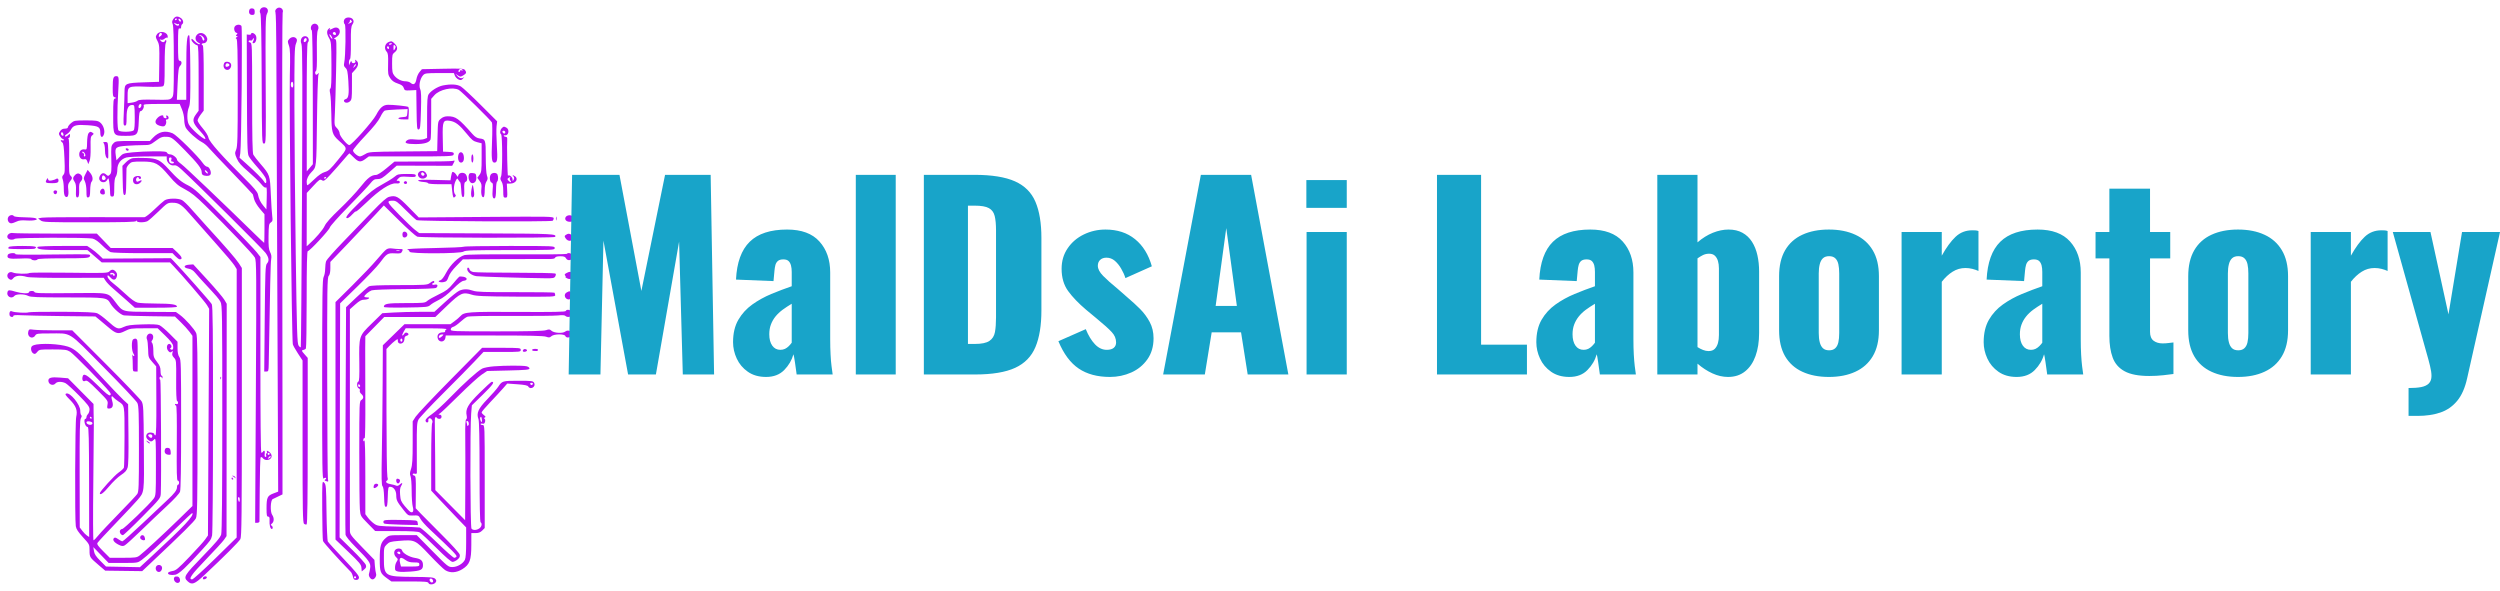 <?xml version="1.0" encoding="UTF-8" standalone="yes"?>
<svg xmlns="http://www.w3.org/2000/svg" width="466" height="110.11" viewBox="0 0 466 110.11" class="editor-view__logo-preview" data-v-719f541d="" data-v-75053935="">
  <svg id="mark" viewBox="0 0 563 574" width="108" height="110.11" x="0" y="0" data-v-719f541d="" style="fill: rgb(181, 16, 240);">
    <rect x="0" y="0" width="100%" height="100%" fill="none" data-v-719f541d=""/>
    <g data-v-719f541d="">
      <path xmlns="http://www.w3.org/2000/svg" d="M 253 9 C 252.246 10.409, 252.242 11.584, 252.987 12.976 C 253.691 14.290, 254.121 35.795, 254.272 77.226 C 254.497 138.757, 254.524 139.500, 256.500 139.500 C 258.482 139.500, 258.497 138.947, 258.158 78 C 257.859 24.172, 258.008 16.136, 259.352 13.580 C 260.443 11.508, 260.604 10.129, 259.909 8.830 C 258.595 6.374, 254.349 6.479, 253 9 M 268.564 8.579 C 267.509 9.634, 267.166 10.860, 267.642 11.879 C 268.059 12.771, 268.446 28.125, 268.502 46 C 268.559 63.875, 268.986 168.325, 269.452 278.110 L 270.299 477.720 265.560 479.530 C 259.784 481.736, 259 483.473, 259 494.065 C 259 500.623, 259.274 502, 260.576 502 C 261.776 502, 262.094 502.898, 261.905 505.750 C 261.624 509.992, 262.675 514, 264.067 514 C 265.456 514, 265.196 511.248, 263.750 510.646 C 262.840 510.267, 262.977 509.738, 264.250 508.703 C 266.415 506.942, 266.505 503.165, 264.452 500.235 C 262.398 497.303, 262.802 486.050, 265 484.973 C 265.825 484.569, 268.300 483.375, 270.500 482.320 L 274.500 480.402 274.493 406.451 C 274.489 365.778, 274.372 260.888, 274.231 173.363 C 274.091 85.838, 274.278 13.439, 274.647 12.477 C 276.144 8.578, 271.525 5.618, 268.564 8.579 M 242.411 9.371 C 241.299 12.268, 242.432 14.500, 245.014 14.500 C 247.110 14.500, 247.500 14.029, 247.500 11.500 C 247.500 9.148, 247.013 8.431, 245.246 8.180 C 243.923 7.992, 242.751 8.485, 242.411 9.371 M 168.381 18.541 C 167.061 20.555, 166.944 21.582, 167.815 23.493 C 168.544 25.093, 168.909 37.201, 168.900 59.508 C 168.887 91.978, 168.818 93.182, 166.849 95.151 C 164.951 97.049, 163.804 97.166, 150.033 96.866 C 138.887 96.624, 134.864 96.868, 133.666 97.862 C 132.793 98.587, 130.261 99.424, 128.039 99.722 L 124 100.263 124 93.167 C 124 83.685, 124.247 83.566, 142.517 84.250 C 150.562 84.551, 157.367 84.374, 158.322 83.840 C 159.803 83.011, 160 80.611, 160 63.385 C 160 51.311, 160.412 43.098, 161.081 41.849 C 161.676 40.738, 161.839 39.530, 161.444 39.164 C 161.049 38.799, 160.525 39.063, 160.280 39.750 C 159.670 41.459, 157.512 41.322, 155.981 39.477 C 154.921 38.200, 154.988 38.058, 156.396 38.598 C 157.350 38.965, 158.848 38.542, 159.868 37.619 C 160.855 36.726, 161.963 36.297, 162.331 36.664 C 162.699 37.032, 163 36.615, 163 35.738 C 163 30.993, 155.193 29.249, 152.481 33.389 C 151.036 35.594, 151.075 36.082, 152.982 39.740 C 154.880 43.382, 155.025 45.154, 154.774 61.602 L 154.500 79.500 140 80 C 121.823 80.627, 121 81.011, 121 88.877 C 121 92.071, 120.705 100.830, 120.345 108.342 C 119.755 120.648, 119.854 122, 121.345 122 C 122.743 122, 123 120.793, 123 114.223 C 123 105.519, 124.569 102, 128.449 102 C 130.754 102, 130.787 102.153, 130.933 113.598 C 131.030 121.153, 130.676 125.685, 129.918 126.598 C 128.452 128.365, 116.923 128.523, 115.200 126.800 C 113.849 125.449, 113.712 108.368, 114.892 88.500 C 115.690 75.057, 115.548 74, 112.952 74 C 110.112 74, 109.556 75.818, 109.527 85.197 C 109.503 93.021, 109.701 93.961, 111.500 94.553 C 113.288 95.142, 113.314 95.262, 111.750 95.679 C 110.174 96.100, 110 97.771, 110 112.517 C 110 132.319, 109.794 132, 122.568 132 C 133.607 132, 134.301 131.204, 134.834 117.931 C 135.134 110.463, 135.567 108, 136.581 108 C 138.305 108, 140.322 104.282, 139.608 102.422 C 139.149 101.226, 141.884 101, 156.847 101 L 174.632 101 176.816 106.269 C 178.022 109.179, 179 113.680, 179 116.319 C 179 118.948, 179.656 122.368, 180.458 123.920 C 182.304 127.488, 191.250 135.577, 196.072 138.037 C 198.094 139.068, 200.974 141.395, 202.471 143.206 C 203.968 145.018, 214.262 155.902, 225.347 167.394 C 236.431 178.886, 245.588 188.561, 245.696 188.894 C 245.804 189.227, 246.358 191.317, 246.928 193.538 C 247.503 195.783, 249.969 199.927, 252.481 202.870 L 257 208.163 257 222.082 C 257 229.737, 256.859 236, 256.686 236 C 256.513 236, 252.574 232.287, 247.934 227.750 C 215.854 196.383, 179.492 161.772, 176.090 159.364 C 173.864 157.789, 172.033 155.955, 172.021 155.289 C 171.986 153.292, 167.790 150, 165.280 150 C 163.992 150, 162.678 149.325, 162.362 148.500 C 161.895 147.284, 159.581 147.003, 150.143 147.017 C 143.739 147.027, 134.225 147.474, 129 148.010 C 120.024 148.932, 119.325 149.174, 116.330 152.391 L 113.160 155.796 112.498 150.985 C 111.433 143.241, 112.372 142.415, 123.107 141.653 C 128.167 141.294, 135.343 141, 139.053 141 C 145.370 141, 146.138 140.745, 151.123 137 C 156.315 133.098, 157.856 132.576, 163 132.971 C 166.725 133.256, 168.905 134.970, 179.893 146.246 C 192.296 158.973, 195.936 163.724, 195.972 167.231 C 195.993 169.274, 196.609 170.115, 198.421 170.570 C 201.829 171.425, 204.425 170.747, 204.779 168.910 C 205.294 166.233, 203.150 162, 201.275 161.993 C 200.299 161.989, 198.466 160.468, 197.203 158.613 C 192.690 151.984, 171.554 131.096, 167.782 129.537 C 160.432 126.499, 154.278 127.899, 148.563 133.911 L 145.626 137 128.987 137 C 112.731 137, 112.297 137.055, 110.101 139.393 C 107.968 141.663, 107.870 142.453, 108.177 154.849 C 108.456 166.143, 108.267 168.148, 106.781 169.640 C 105.153 171.275, 104.957 171.271, 103.068 169.562 C 100.660 167.383, 98.380 168.072, 96.844 171.442 C 94.598 176.373, 101.546 179.511, 104.169 174.750 C 105.357 172.595, 105.440 172.668, 106.147 176.500 C 106.553 178.700, 106.911 182.863, 106.942 185.750 C 106.992 190.314, 107.261 191, 109 191 C 110.845 191, 111.002 190.323, 111.032 182.250 C 111.054 176.146, 111.508 172.913, 112.532 171.559 C 113.342 170.487, 114 167.498, 114 164.886 C 114 159.058, 117.351 154.552, 122.814 153.035 C 124.841 152.472, 134.488 152.009, 144.250 152.006 L 162 152 162 154.311 C 162 157.842, 165.714 161.288, 168.870 160.685 C 170.956 160.286, 172.508 161.121, 176.495 164.785 C 190.428 177.594, 255.381 242.054, 257.990 245.663 C 261.370 250.338, 261.780 253.481, 259.360 256.155 C 257.898 257.770, 257.667 263.574, 257.234 309.484 L 256.748 361 258.874 361 C 260.835 361, 261.009 360.439, 261.122 353.750 C 262.389 278.398, 262.939 254.888, 263.506 251.882 C 263.986 249.334, 263.685 247.291, 262.486 244.974 C 261.130 242.350, 260.816 239.246, 260.940 229.652 C 261.081 218.768, 261.291 217.485, 263.139 216.190 C 264.885 214.967, 265.088 214.086, 264.536 210.129 C 264.180 207.583, 263.564 198.075, 263.168 189 C 262.345 170.189, 262.245 169.890, 253.161 159.318 C 249.938 155.568, 246.784 151.517, 246.151 150.316 C 245.325 148.748, 245 133.132, 245 94.972 C 245 42.754, 244.965 41.804, 243.011 41.293 C 241.917 41.007, 241.288 40.343, 241.612 39.818 C 241.937 39.293, 242.795 39.091, 243.518 39.369 C 244.242 39.646, 245.107 39.163, 245.441 38.294 C 245.774 37.425, 246.298 36.965, 246.605 37.271 C 246.911 37.578, 246.660 38.767, 246.046 39.914 C 245.155 41.579, 245.220 42, 246.367 42 C 248.735 42, 250.098 36.586, 248.357 34.099 C 246.849 31.946, 244 31.220, 244 32.988 C 244 33.532, 243.048 33.869, 241.885 33.738 L 239.769 33.500 239.950 90.986 C 240.102 139.643, 240.359 148.955, 241.624 151.620 C 242.446 153.351, 246.434 158.436, 250.487 162.920 C 254.736 167.620, 258.139 172.358, 258.524 174.108 C 259.335 177.800, 258.189 179.249, 256.633 176.500 C 255.290 174.130, 247.895 166.698, 239.094 158.875 L 232.766 153.250 233.489 148.875 C 234.576 142.294, 235.641 26.701, 234.628 25.250 C 233.270 23.305, 229.195 23.766, 228 26 C 226.823 28.199, 228.190 32, 230.158 32 C 230.871 32, 230.816 32.516, 230 33.500 C 228.996 34.709, 229.021 35.003, 230.128 35.015 C 231.213 35.027, 231.186 35.253, 230 36.091 C 228.871 36.890, 228.809 37.278, 229.750 37.659 C 230.727 38.056, 231 49.463, 231 89.961 C 231 134.049, 230.774 142.297, 229.479 145.395 C 228.060 148.792, 228.103 149.369, 230.126 154.071 C 231.801 157.966, 234.286 160.813, 241.089 166.630 C 245.926 170.768, 251.530 176.162, 253.542 178.616 C 256.072 181.704, 257.554 182.784, 258.350 182.121 C 259.208 181.406, 259.419 183.995, 259.181 192.332 L 258.863 203.500 255.971 200 C 252.929 196.317, 251.574 193.454, 250.531 188.500 C 250.095 186.435, 246.268 181.917, 238.247 174 C 216.187 152.227, 203.357 137.813, 202.641 134 C 202.246 131.896, 199.993 128.174, 196.992 124.669 C 194.246 121.462, 192 118.055, 192 117.097 C 192 116.140, 193.337 113.589, 194.972 111.428 L 197.944 107.500 197.972 75.750 C 197.990 55.231, 197.646 44, 197 44 C 196.450 44, 196 43.550, 196 43 C 196 42.450, 196.884 42, 197.965 42 C 200.186 42, 201.980 39.257, 201.234 37 C 199.686 32.311, 194.627 30.516, 191.571 33.571 C 189.065 36.078, 189.612 39.726, 192.750 41.428 C 194.861 42.574, 195.071 42.929, 193.651 42.960 C 192.634 42.982, 190.497 41.602, 188.901 39.894 C 186.728 37.568, 186 37.214, 186 38.484 C 186 40.336, 189.752 43.914, 191.750 43.967 C 192.723 43.993, 193 51.046, 193 75.806 L 193 107.611 190.500 111 C 186.311 116.679, 187.054 119.493, 194.983 127.982 C 198.491 131.737, 200.478 135, 199.258 135 C 196.747 135, 185.659 125.059, 183.420 120.800 C 181.546 117.236, 181.613 108.863, 183.552 104.222 C 184.860 101.091, 185.076 95.367, 184.931 67.738 C 184.836 49.715, 184.361 34.723, 183.877 34.424 C 181.660 33.054, 181 40.771, 181 68.065 L 181 97 176.435 97 L 171.870 97 172.586 81.349 C 173.190 68.139, 173.587 65.413, 175.128 63.872 C 177.098 61.902, 176.660 59, 174.393 59 C 173.260 59, 173 56.014, 173 43.031 C 173 29.248, 173.205 27.142, 174.500 27.638 C 175.532 28.035, 176 27.576, 176 26.166 C 176 25.040, 176.450 23.840, 177 23.500 C 178.748 22.420, 178.079 19.169, 175.777 17.557 C 172.590 15.324, 170.288 15.630, 168.381 18.541 M 335.200 18.200 C 333.713 19.687, 333.651 22.251, 335.069 23.669 C 336.247 24.847, 335.776 55.013, 334.490 60.812 C 333.904 63.451, 334.163 64.503, 335.764 65.995 C 337.435 67.551, 337.893 69.710, 338.489 78.828 C 339.324 91.619, 338.725 95.577, 335.838 96.332 C 334.711 96.627, 333.986 97.460, 334.228 98.184 C 334.908 100.229, 337.947 100.358, 340.074 98.433 C 341.784 96.886, 342 95.255, 342 83.907 L 342 71.123 345 67.839 C 348.360 64.160, 348.834 60.923, 346.313 58.872 C 344.846 57.679, 344.706 57.715, 345.244 59.151 C 345.656 60.253, 345.236 60.966, 343.983 61.294 C 342.788 61.607, 341.960 61.188, 341.705 60.143 C 341.396 58.874, 341.057 59.069, 340.216 61 L 339.127 63.500 339.063 60.809 C 339.029 59.329, 339.466 57.830, 340.035 57.478 C 340.685 57.077, 341.025 51.134, 340.947 41.518 C 340.845 28.788, 341.105 25.770, 342.483 23.666 C 343.781 21.686, 343.901 20.684, 343.036 19.067 C 341.795 16.748, 337.165 16.235, 335.200 18.200 M 170 19.059 C 170 19.641, 170.450 19.840, 171 19.500 C 171.550 19.160, 172 18.684, 172 18.441 C 172 18.198, 171.550 18, 171 18 C 170.450 18, 170 18.477, 170 19.059 M 173.606 19.416 C 173.941 20.287, 174.653 21, 175.190 21 C 176.505 21, 175.682 18.727, 174.187 18.229 C 173.456 17.985, 173.233 18.443, 173.606 19.416 M 340 20.217 C 340 21.106, 339.438 22.060, 338.750 22.338 C 338.063 22.615, 337.950 22.871, 338.500 22.906 C 339.050 22.941, 340.171 22.545, 340.992 22.026 C 342.180 21.275, 342.230 20.830, 341.242 19.842 C 340.253 18.853, 340 18.929, 340 20.217 M 169.872 23.336 C 171.451 25.250, 174 25.557, 174 23.833 C 174 23.192, 173.716 22.951, 173.369 23.298 C 173.021 23.645, 171.784 23.422, 170.619 22.801 C 168.710 21.784, 168.636 21.837, 169.872 23.336 M 303.200 24.200 C 301.767 25.633, 301.621 28.648, 302.945 29.466 C 303.522 29.823, 303.913 55.278, 303.948 94.810 L 304.004 159.570 301.043 163.035 L 298.081 166.500 298.041 104.450 C 298.012 61.137, 298.328 42.072, 299.085 41.315 C 301.070 39.330, 299.739 35.528, 296.944 35.202 C 293.319 34.780, 291.149 38.837, 292.920 42.725 C 293.912 44.900, 294.022 75.525, 293.457 190.983 C 293.066 271.017, 292.530 336.871, 292.268 337.323 C 292.006 337.776, 291.068 337.115, 290.185 335.854 C 288.764 333.825, 288.439 323.498, 287.359 246.031 C 286.688 197.889, 286.108 133.242, 286.070 102.372 C 286.009 53.831, 286.210 45.743, 287.550 42.535 C 288.747 39.669, 288.833 38.504, 287.927 37.413 C 286.249 35.391, 283.021 35.670, 280.989 38.013 C 279.388 39.859, 279.367 40.378, 280.738 44.263 C 281.979 47.782, 282.130 52.736, 281.625 73.500 C 280.961 100.837, 283.498 329.392, 284.522 334.500 C 284.743 335.600, 286.966 339.604, 289.462 343.398 L 294 350.297 294 429.026 C 294 496.735, 294.204 507.924, 295.456 508.964 C 296.257 509.628, 297.382 509.882, 297.956 509.527 C 298.667 509.088, 299 483.204, 299 428.323 L 299 347.764 295.813 344.134 C 292.922 340.841, 292.805 340.469, 294.563 340.136 C 295.628 339.934, 296.831 339.258, 297.235 338.634 C 297.639 338.010, 297.976 316.462, 297.985 290.750 C 297.996 257.349, 298.315 244, 299.103 244 C 300.937 244, 319.856 223.686, 320.525 221 C 320.867 219.625, 328.899 210.625, 338.374 201 C 347.849 191.375, 357.321 181.363, 359.421 178.750 C 362.745 174.617, 363.725 174, 366.965 174 C 370.128 174, 371.808 173.015, 378.095 167.476 L 385.500 160.952 412.440 161.038 L 439.379 161.124 440.797 158.417 C 442.169 155.800, 442.138 155.731, 439.858 156.342 C 438.561 156.689, 425.318 156.979, 410.428 156.986 L 383.356 157 375.538 163.500 C 370.681 167.538, 366.807 170, 365.310 170 C 360.879 170, 357.061 172.980, 349.963 181.978 C 346.089 186.890, 337.199 196.348, 330.209 202.995 C 321.571 211.211, 316.859 216.493, 315.500 219.488 C 313.751 223.342, 306.719 231.544, 300.139 237.405 L 298 239.310 298.048 213.405 L 298.095 187.500 304.434 180.671 C 310.215 174.442, 310.952 173.953, 312.817 175.118 C 314.682 176.282, 315.422 175.787, 321.279 169.447 C 324.809 165.626, 330.269 159.463, 333.411 155.750 C 336.554 152.037, 339.269 149, 339.445 149 C 339.621 149, 341.565 150.800, 343.765 153 C 348.424 157.659, 350.367 157.918, 355 154.500 L 358.389 152 399.226 152 C 435.110 152, 440.135 151.813, 440.655 150.457 C 441.509 148.232, 440.664 147.774, 435.291 147.549 L 430.500 147.348 430.222 133.773 C 429.895 117.752, 430.512 116.347, 437.388 117.446 C 442.594 118.278, 446.641 121.424, 453.622 130.064 C 458.336 135.899, 459.966 137.215, 463.627 138.136 L 468 139.237 468 153.159 C 468 165.752, 467.799 167.353, 465.891 169.934 L 463.782 172.786 466.029 175.825 C 467.876 178.323, 468.179 179.720, 467.733 183.676 C 467.179 188.594, 468.347 192.522, 470.050 191.469 C 470.573 191.146, 471 188.193, 471 184.906 C 471 181.007, 471.581 178.044, 472.670 176.380 C 474.063 174.255, 474.146 173.293, 473.170 170.595 C 472.472 168.662, 472 161.290, 472 152.301 C 472 135.736, 471.835 135.259, 465.857 134.513 C 463.537 134.224, 461.463 132.922, 459.144 130.297 C 445.670 115.048, 442.821 113, 435.088 113 C 432.327 113, 430.254 113.737, 428.306 115.412 C 425.506 117.819, 425.499 117.855, 425.158 132.341 L 424.816 146.858 391.658 147.179 C 359.290 147.492, 358.414 147.554, 354.882 149.750 C 352.892 150.987, 350.590 152, 349.767 152 C 347.529 152, 342.999 148.096, 343.010 146.177 C 343.016 145.255, 348.390 138.830, 354.952 131.901 C 363.029 123.371, 367.736 117.501, 369.523 113.727 C 370.974 110.660, 372.913 107.848, 373.831 107.476 C 374.749 107.104, 380.140 106.622, 385.810 106.404 L 396.120 106.007 395.810 109.754 C 395.509 113.389, 395.375 113.509, 391.250 113.807 C 385.364 114.233, 385.894 116, 391.907 116 L 396.815 116 397.184 110.250 C 397.387 107.087, 397.165 104.225, 396.690 103.888 C 395.678 103.169, 382.035 101.733, 377.067 101.822 C 372.314 101.907, 369.243 104.529, 365.509 111.690 C 362.281 117.882, 341.692 141, 339.405 141 C 337.280 141, 330 132.151, 330 129.568 C 330 128.206, 328.828 125.919, 327.396 124.487 C 324.799 121.889, 324.794 121.857, 325.408 109.692 C 325.747 102.986, 326.284 84.113, 326.602 67.750 C 327.155 39.319, 327.099 38, 325.340 37.996 C 324.025 37.994, 324.427 37.427, 326.750 36.011 C 332.993 32.204, 329.978 24.224, 323.555 27.556 C 320.190 29.302, 319.664 29.353, 320.595 27.845 C 321.052 27.107, 320.868 26.963, 320.084 27.448 C 317.330 29.150, 317.143 32.412, 319.560 36.615 C 321.841 40.582, 321.931 41.531, 322.059 62.996 C 322.154 78.690, 321.857 85.470, 321.055 85.966 C 320.251 86.463, 320.188 87.963, 320.842 91.085 C 321.351 93.513, 321.850 102.449, 321.950 110.942 C 322.160 128.629, 322.742 130.712, 329.098 136.529 C 338.185 144.845, 338.237 143.304, 328.457 155.353 C 321.105 164.410, 319.229 166.140, 315.670 167.144 C 312.882 167.930, 309.503 170.255, 305.473 174.160 C 302.158 177.372, 299.121 180, 298.723 180 C 298.325 180, 298 178.525, 298 176.723 C 298 173.640, 299.662 170.295, 302.778 167.110 C 307.570 162.210, 307.470 163.157, 308 117.546 C 308.275 93.871, 308.922 73.600, 309.437 72.500 C 310.272 70.718, 310.192 70.648, 308.699 71.863 C 307.261 73.032, 306.931 72.983, 306.366 71.512 C 306.003 70.565, 306.255 69.461, 306.928 69.044 C 307.830 68.487, 308.087 63.496, 307.915 49.876 C 307.754 37.112, 308.049 30.776, 308.877 29.230 C 311.144 24.994, 306.511 20.889, 303.200 24.200 M 323.694 31.639 C 322.768 32.565, 323.883 34, 325.528 34 C 326.370 34, 326.706 33.396, 326.362 32.500 C 325.751 30.909, 324.748 30.586, 323.694 31.639 M 154.583 33.643 C 153.697 35.954, 154.628 36.514, 156.405 34.738 C 157.230 33.913, 157.626 32.960, 157.286 32.619 C 156.226 31.559, 155.240 31.933, 154.583 33.643 M 320.032 33.559 C 320.014 34.141, 320.661 35.491, 321.468 36.559 C 322.276 37.626, 322.951 38.024, 322.968 37.441 C 322.986 36.859, 322.339 35.509, 321.532 34.441 C 320.724 33.374, 320.049 32.976, 320.032 33.559 M 194.249 34.689 C 195.211 34.941, 196.281 36.271, 196.626 37.646 C 197.064 39.392, 197.570 39.830, 198.303 39.097 C 199.632 37.768, 196.404 33.948, 194.095 34.116 C 192.798 34.210, 192.827 34.317, 194.249 34.689 M 295.345 38.543 C 295.019 39.392, 295.004 40.337, 295.310 40.643 C 296.186 41.519, 298 40.034, 298 38.441 C 298 36.522, 296.092 36.596, 295.345 38.543 M 378 40.694 C 374.039 42.110, 372.834 47.054, 375.682 50.202 C 377.068 51.732, 377.320 53.864, 377.112 62.280 C 376.882 71.569, 377.072 72.819, 379.203 76 C 380.882 78.508, 382.947 79.967, 386.489 81.147 C 390.214 82.388, 391.649 83.446, 392.315 85.444 C 393.149 87.948, 393.511 88.078, 398.849 87.797 L 404.500 87.500 404.772 106.819 C 405.021 124.503, 405.190 126.110, 406.772 125.808 C 408.309 125.514, 408.560 123.485, 409.040 107.489 C 409.442 94.088, 409.255 88.768, 408.306 86.629 C 406.746 83.112, 408.178 76.260, 411.137 73.084 C 412.925 71.164, 414.178 71, 427.064 71 L 441.050 71 442.005 73.512 C 442.530 74.894, 444.113 76.550, 445.522 77.192 C 447.737 78.201, 448.351 78.065, 450.048 76.185 C 451.128 74.990, 451.469 74.459, 450.806 75.006 C 448.864 76.607, 446.449 76.160, 444.405 73.819 L 442.500 71.638 444.914 73.278 C 447.155 74.801, 447.533 74.798, 450.164 73.244 C 453.257 71.417, 453.580 70.318, 451.718 67.951 C 450.670 66.617, 447.678 66.460, 430.240 66.818 L 409.981 67.234 407.633 70.024 C 406.342 71.559, 404.988 74.673, 404.625 76.945 C 403.878 81.618, 401.784 83.019, 399.134 80.621 C 398.149 79.730, 395.893 79, 394.122 79 C 390.073 79, 385.791 76.821, 383.088 73.385 C 381.323 71.141, 381 69.343, 381 61.759 C 381 53.381, 381.165 52.658, 383.500 50.821 C 386.662 48.334, 386.677 45.586, 383.545 42.455 C 381.018 39.927, 380.556 39.780, 378 40.694 M 378 42.969 C 378 43.501, 378.675 43.678, 379.500 43.362 C 380.325 43.045, 381 42.609, 381 42.393 C 381 42.177, 380.325 42, 379.500 42 C 378.675 42, 378 42.436, 378 42.969 M 382.333 46.016 C 382.333 49.506, 382.572 49.668, 383.944 47.105 C 384.678 45.733, 384.596 44.909, 383.646 44.121 C 382.612 43.263, 382.333 43.666, 382.333 46.016 M 376 45.941 C 376 46.459, 376.450 47.160, 377 47.500 C 377.550 47.840, 378 47.416, 378 46.559 C 378 45.702, 377.550 45, 377 45 C 376.450 45, 376 45.423, 376 45.941 M 217.407 62.513 C 216.139 67.565, 222.041 70.198, 224.168 65.530 C 225.566 62.461, 223.888 60, 220.397 60 C 218.712 60, 217.858 60.718, 217.407 62.513 M 219.339 62.560 C 218.588 64.517, 219.491 65.409, 221.457 64.655 C 223.435 63.896, 223.438 62.382, 221.462 61.624 C 220.577 61.284, 219.676 61.681, 219.339 62.560 M 343.964 64.164 C 342.819 66.397, 342.846 66.424, 344.574 64.774 C 345.568 63.824, 346.107 62.773, 345.771 62.438 C 345.436 62.103, 344.623 62.880, 343.964 64.164 M 445.638 68.500 C 445.322 69.325, 445.499 70, 446.031 70 C 446.564 70, 447 69.502, 447 68.893 C 447 68.284, 447.698 68.054, 448.552 68.382 C 449.442 68.723, 449.843 68.555, 449.493 67.989 C 448.572 66.499, 446.290 66.802, 445.638 68.500 M 282.776 80.761 C 282.218 82.913, 282.862 85, 284.083 85 C 285.260 85, 285.286 80.295, 284.114 79.570 C 283.626 79.269, 283.024 79.805, 282.776 80.761 M 430.327 83.044 C 425.496 83.999, 418.788 88.148, 416.549 91.565 C 415.280 93.502, 415 97.559, 415 113.990 L 415 134.050 412.250 135.105 C 410.669 135.712, 406.950 135.894, 403.500 135.532 C 399.120 135.072, 396.986 135.279, 395.597 136.299 C 392.152 138.829, 394.686 140, 403.609 140 C 412.444 140, 417.196 138.538, 418.379 135.455 C 418.720 134.565, 419 125.339, 419 114.953 L 419 96.070 422.094 92.546 C 427.015 86.941, 439.986 84.123, 445.863 87.381 C 448.531 88.860, 476.689 116.551, 477.982 118.966 C 478.442 119.827, 478.496 128.174, 478.101 137.515 C 477.389 154.322, 477.805 158, 480.413 158 C 483.273 158, 483.640 155.450, 482.786 141.500 C 482.314 133.800, 482.188 125.340, 482.506 122.699 L 483.082 117.898 467.161 102.007 C 458.404 93.267, 449.723 85.192, 447.870 84.062 C 444.273 81.869, 438.087 81.510, 430.327 83.044 M 134.710 103 C 134.387 104.237, 134.680 105, 135.477 105 C 136.186 105, 137.002 104.100, 137.290 103 C 137.613 101.763, 137.320 101, 136.523 101 C 135.814 101, 134.998 101.900, 134.710 103 M 153.250 114.346 C 149.364 118.188, 150.724 121.395, 156.753 122.601 C 159.187 123.087, 160.039 122.795, 160.904 121.179 C 161.503 120.060, 161.721 118.437, 161.389 117.572 C 160.988 116.527, 161.349 116, 162.466 116 C 164.397 116, 164.217 112.905, 162.249 112.249 C 161.431 111.977, 161.222 112.416, 161.645 113.518 C 162.136 114.797, 161.835 115.104, 160.396 114.792 C 159.353 114.566, 158.613 113.845, 158.750 113.191 C 159.162 111.227, 155.661 111.962, 153.250 114.346 M 69.077 119.589 C 67.385 121.013, 66 122.813, 66 123.589 C 66 124.488, 64.919 125, 63.023 125 C 60.951 125, 59.548 125.760, 58.408 127.500 C 56.891 129.816, 56.891 130.184, 58.408 132.500 C 59.309 133.875, 60.486 135, 61.023 135 C 61.560 135, 62 135.436, 62 135.969 C 62 136.501, 61.325 136.678, 60.500 136.362 C 58.564 135.619, 58.560 136.952, 60.493 138.390 C 61.639 139.242, 62.132 142.821, 62.612 153.790 C 63.157 166.230, 63.025 168.315, 61.591 169.900 C 60.287 171.341, 60.158 172.285, 60.972 174.425 C 61.537 175.913, 62 179.971, 62 183.443 C 62 187.562, 62.475 190.149, 63.367 190.890 C 65.726 192.847, 67.020 189.962, 66.343 184.253 C 65.838 179.986, 66.089 178.703, 67.869 176.439 C 70.416 173.202, 70.472 172.615, 68.434 170.577 C 67.109 169.252, 66.917 166.395, 67.184 152.004 C 67.383 141.308, 67.129 134.841, 66.500 134.577 C 65.950 134.347, 66.063 134.122, 66.750 134.079 C 67.438 134.036, 68 133.030, 68 131.845 C 68 129.751, 67.943 129.742, 65.994 131.506 C 64.890 132.504, 63.666 132.999, 63.273 132.606 C 62.880 132.213, 63.220 131.453, 64.029 130.917 C 67.108 128.879, 67.545 128.420, 69.171 125.526 C 71.340 121.666, 74.480 120.914, 85.238 121.678 C 95.828 122.429, 97.455 123.391, 97.455 128.903 C 97.455 133.547, 99.474 134.514, 100.968 130.585 C 102.261 127.182, 100.477 121.520, 97.331 119.045 C 95.060 117.259, 93.300 117, 83.442 117 C 72.756 117, 71.989 117.138, 69.077 119.589 M 487.571 124.571 C 485.860 126.283, 485.475 129.557, 486.883 130.428 C 488.290 131.297, 488.313 168.219, 486.908 171.303 C 485.927 173.455, 486.007 174.361, 487.358 176.424 C 488.458 178.102, 489 181.089, 489 185.465 C 489 191.419, 489.185 192, 491.082 192 C 493.020 192, 493.141 191.529, 492.832 185.197 L 492.500 178.395 495.657 178.397 C 501.520 178.402, 504.298 173.295, 499.750 170.871 C 497.734 169.797, 497.638 169.840, 498.829 171.284 C 499.800 172.461, 499.875 173.381, 499.109 174.698 C 498.150 176.347, 498.058 176.312, 498.030 174.285 C 498 172.079, 494.833 169.500, 493.631 170.702 C 493.062 171.272, 492.415 140.683, 492.882 135.250 C 493.003 133.844, 492.521 133, 491.597 133 C 490.784 133, 489.864 132.590, 489.554 132.088 C 489.244 131.586, 489.780 131.297, 490.745 131.446 C 494.254 131.987, 495.357 125.797, 492.066 124.035 C 489.564 122.696, 489.431 122.712, 487.571 124.571 M 488.229 128.188 C 488.847 130.042, 491 130.349, 491 128.583 C 491 127.712, 490.288 127, 489.417 127 C 488.546 127, 488.011 127.534, 488.229 128.188 M 59.526 128.959 C 59.112 129.627, 59.268 130.668, 59.870 131.270 C 61.407 132.807, 62.380 131.501, 61.230 129.447 C 60.530 128.196, 60.077 128.067, 59.526 128.959 M 85.998 129.502 C 85.287 130.359, 84.698 134.118, 84.626 138.252 C 84.505 145.221, 84.411 145.488, 82.190 145.177 C 79.070 144.741, 77 146.664, 77 150 C 77 153.291, 79.241 155.432, 81.947 154.724 C 83.398 154.345, 84.144 154.896, 84.833 156.856 L 85.762 159.500 87.008 156.500 C 87.785 154.629, 88.176 149.611, 88.047 143.169 C 87.867 134.185, 88.079 132.655, 89.670 131.438 C 91.263 130.219, 91.306 129.908, 90 129.034 C 87.981 127.683, 87.457 127.744, 85.998 129.502 M 100.800 139.200 C 101.460 139.860, 102 142.920, 102 146 C 102 150.888, 103.145 153.995, 104.950 154.002 C 105.252 154.004, 105.353 150.404, 105.174 146.002 C 104.852 138.115, 104.810 138, 102.224 138 C 100.183 138, 99.867 138.267, 100.800 139.200 M 122.218 145.154 C 122.737 146.712, 124.974 146.984, 125.053 145.500 C 125.082 144.950, 124.355 144.345, 123.438 144.154 C 122.395 143.939, 121.938 144.313, 122.218 145.154 M 80 147.878 C 80 148.495, 80.498 149, 81.107 149 C 81.716 149, 81.955 149.675, 81.638 150.500 C 81.322 151.325, 81.499 152, 82.031 152 C 83.524 152, 83.178 149.393, 81.500 148 C 80.464 147.140, 80 147.102, 80 147.878 M 445.411 150.500 C 444.462 154.281, 445.722 158, 447.952 158 C 450.283 158, 451.375 154.985, 450.495 150.978 C 449.659 147.172, 446.324 146.859, 445.411 150.500 M 458 154 C 458 156.200, 458.450 158, 459 158 C 459.550 158, 460 156.200, 460 154 C 460 151.800, 459.550 150, 459 150 C 458.450 150, 458 151.800, 458 154 M 129.218 153.660 C 127.234 153.945, 124.552 155.515, 122.440 157.626 L 118.946 161.121 119.223 175.310 C 119.454 187.134, 119.750 189.500, 121 189.500 C 122.241 189.500, 122.527 187.430, 122.658 177.500 C 122.744 170.900, 122.857 164.692, 122.908 163.705 C 122.958 162.717, 124.105 160.805, 125.455 159.455 C 127.740 157.169, 128.612 157, 138.117 157 C 151.030 157, 153.677 158.403, 164.273 170.861 C 170.742 178.467, 173.133 180.491, 179.714 183.930 C 185.769 187.094, 190.168 190.613, 199.500 199.757 C 221 220.824, 245.955 247.012, 247.655 250.292 C 249.190 253.254, 249.263 263.242, 248.619 380.750 L 247.922 508 249.961 508 C 251.082 508, 252.055 507.438, 252.122 506.750 C 252.189 506.063, 252.302 491.926, 252.372 475.336 C 252.442 458.746, 252.874 444.797, 253.332 444.338 C 253.789 443.879, 254.739 444.290, 255.442 445.252 C 256.145 446.213, 257.818 447, 259.160 447 C 263.822 447, 265.572 442.732, 262.171 439.655 C 260.195 437.866, 258.524 437.420, 259.457 438.931 C 259.774 439.443, 259.595 440.132, 259.060 440.463 C 258.525 440.794, 258.341 441.725, 258.651 442.532 C 258.960 443.339, 258.665 444, 257.993 444 C 257.206 444, 256.929 442.935, 257.213 441 C 257.644 438.068, 256.733 437.005, 255.500 439 C 255.160 439.550, 254.457 440, 253.938 440 C 253.353 440, 253.010 403.880, 253.036 344.878 L 253.078 249.757 249.478 245.128 C 247.498 242.583, 233.193 227.665, 217.689 211.977 C 193.019 187.015, 188.668 183.042, 182.838 180.155 C 176.106 176.821, 172.388 173.721, 163.753 164.243 C 155.683 155.385, 152.653 153.903, 141.838 153.519 C 136.702 153.337, 131.023 153.401, 129.218 153.660 M 164.184 155.750 C 164.410 157.719, 165.139 158.591, 166.750 158.820 C 167.988 158.995, 169 158.658, 169 158.070 C 169 157.481, 168.295 157, 167.433 157 C 166.320 157, 166.050 156.419, 166.500 155 C 166.958 153.557, 166.680 153, 165.501 153 C 164.309 153, 163.953 153.743, 164.184 155.750 M 83.057 169.114 C 81.092 172.884, 81.050 173.394, 82.470 176.241 C 83.366 178.036, 84 181.968, 84 185.727 C 84 191.304, 84.230 192.102, 85.750 191.807 C 87.197 191.526, 87.521 190.289, 87.619 184.664 C 87.685 180.922, 88.248 177.352, 88.869 176.731 C 90.726 174.874, 90.158 170.977, 87.587 167.921 L 85.174 165.053 83.057 169.114 M 199 165.755 C 199 166.305, 199.675 167.315, 200.500 168 C 201.337 168.694, 202 168.803, 202 168.245 C 202 167.695, 201.325 166.685, 200.500 166 C 199.663 165.306, 199 165.197, 199 165.755 M 407.200 167.200 C 403.873 170.527, 408.719 175.291, 413.065 172.965 C 415.312 171.763, 415.474 170.208, 413.608 167.750 C 412.074 165.729, 408.940 165.460, 407.200 167.200 M 409.476 168.039 C 408.468 169.669, 410.707 171.693, 412.042 170.358 C 412.766 169.634, 412.640 168.946, 411.631 168.109 C 410.557 167.218, 409.995 167.199, 409.476 168.039 M 438.367 171.104 L 437.711 175.208 421.836 174.795 C 410.940 174.512, 406.070 174.714, 406.309 175.441 C 406.500 176.024, 408.759 176.637, 411.328 176.805 C 413.898 176.972, 416 177.535, 416 178.055 C 416 178.593, 420.891 179, 427.358 179 L 438.715 179 439.360 185.169 C 440.077 192.033, 440.493 192.907, 442.217 191.183 C 443.128 190.272, 443.124 189.724, 442.200 188.800 C 440.475 187.075, 440.722 179.864, 442.638 176.024 C 444.133 173.027, 444.365 172.905, 445.302 174.621 C 445.867 175.654, 446.682 176.737, 447.114 177.028 C 447.545 177.318, 448.034 180.693, 448.199 184.528 C 448.424 189.738, 448.858 191.500, 449.918 191.500 C 451.031 191.500, 451.286 189.968, 451.105 184.381 C 450.921 178.703, 451.191 177.141, 452.437 176.662 C 454.228 175.975, 454.480 172.766, 452.965 169.934 C 451.475 167.151, 446.355 167.306, 445.448 170.163 C 444.787 172.247, 444.724 172.256, 443.716 170.413 C 442.626 168.418, 441.024 167.041, 439.762 167.015 C 439.356 167.007, 438.728 168.847, 438.367 171.104 M 72.977 170.023 C 70.592 172.408, 70.503 173.846, 72.562 176.784 C 73.654 178.344, 74.035 180.796, 73.829 184.941 C 73.525 191.080, 74.060 192.699, 75.999 191.501 C 76.690 191.073, 77.042 188.346, 76.902 184.493 C 76.729 179.719, 77.078 177.779, 78.337 176.521 C 81.076 173.781, 80.302 170.019, 76.727 168.700 C 75.613 168.288, 74.220 168.780, 72.977 170.023 M 455.479 170.228 C 454.638 173.580, 456.556 178, 458.853 178 C 461.635 178, 463.181 175.590, 462.818 171.815 C 462.538 168.893, 462.119 168.463, 459.284 168.189 C 456.616 167.931, 455.968 168.278, 455.479 170.228 M 477.200 169.200 C 475.388 171.012, 475.693 176.668, 477.642 177.416 C 479.015 177.943, 479.189 179.074, 478.700 184.308 C 478.102 190.719, 478.915 193.789, 480.888 192.569 C 481.541 192.165, 482 188.838, 482 184.500 C 482 180.440, 482.450 176.840, 483 176.500 C 484.113 175.812, 484.328 172.019, 483.393 169.582 C 482.678 167.718, 478.914 167.486, 477.200 169.200 M 383.328 171.791 C 381.583 173.281, 376.007 176.745, 370.936 179.489 C 363.477 183.525, 359.479 186.674, 349.990 195.989 C 337.765 207.988, 334.634 212, 337.495 212 C 338.357 212, 340.443 210.426, 342.131 208.503 C 343.820 206.580, 345.533 205.211, 345.938 205.461 C 346.343 205.712, 351.026 201.690, 356.345 196.524 C 368.547 184.674, 379.224 177.765, 384.669 178.197 C 387.543 178.424, 388.500 178.125, 388.500 177 C 388.500 176.157, 387.698 175.567, 386.667 175.653 C 384.988 175.793, 385.011 175.617, 386.948 173.555 C 388.869 171.510, 389.745 171.348, 396.531 171.784 C 402.967 172.197, 404 172.037, 404 170.632 C 404 169.244, 402.691 169.006, 395.250 169.041 C 387.213 169.078, 386.241 169.302, 383.328 171.791 M 99.690 170.643 C 99.311 171.023, 99 172.158, 99 173.167 C 99 175.161, 101.466 175.672, 102.559 173.904 C 103.351 172.623, 100.711 169.622, 99.690 170.643 M 130.011 172.487 C 129.303 173.340, 129.046 175.046, 129.407 176.487 C 130.154 179.460, 133.921 179.936, 136.476 177.381 C 138.557 175.300, 137.777 174.514, 135.071 175.962 C 133.371 176.872, 132.853 176.779, 132.352 175.476 C 132.013 174.590, 132.300 173.333, 132.992 172.683 C 133.962 171.771, 134.355 171.786, 134.708 172.750 C 135.348 174.495, 137 174.315, 137 172.500 C 137 170.507, 131.662 170.497, 130.011 172.487 M 315 173.059 C 315 173.641, 315.450 173.840, 316 173.500 C 316.550 173.160, 317 172.684, 317 172.441 C 317 172.198, 316.550 172, 316 172 C 315.450 172, 315 172.477, 315 173.059 M 494.064 172.939 C 492.874 173.692, 492.853 174.117, 493.937 175.424 C 494.656 176.291, 495.695 177, 496.245 177 C 496.816 177, 496.727 176.376, 496.036 175.544 C 495.372 174.743, 495.118 173.618, 495.473 173.044 C 496.258 171.774, 495.942 171.751, 494.064 172.939 M 45.241 174.619 C 43.648 177.501, 44.453 178, 50.698 178 C 54.466 178, 56.229 177.568, 56.620 176.548 C 57.403 174.507, 56.100 172.686, 54.661 173.811 C 54.022 174.310, 52.067 174.990, 50.316 175.321 C 47.813 175.795, 47.055 175.557, 46.772 174.212 C 46.461 172.729, 46.256 172.783, 45.241 174.619 M 392.543 176.931 C 391.803 178.128, 393.684 179.313, 395.016 178.490 C 396.135 177.799, 395.400 176, 394 176 C 393.515 176, 392.859 176.419, 392.543 176.931 M 458.633 181.684 C 456.981 188.580, 457.776 193.624, 460.141 191.259 C 460.916 190.484, 460.971 188.399, 460.322 184.325 C 459.448 178.833, 459.352 178.682, 458.633 181.684 M 98.038 184.454 C 96.343 186.496, 97.443 189, 100.035 189 C 101.721 189, 102.071 188.475, 101.816 186.327 C 101.441 183.156, 99.794 182.339, 98.038 184.454 M 52 186.441 C 52 188.495, 54.070 189.504, 55.046 187.926 C 55.498 187.194, 55.646 186.237, 55.375 185.798 C 54.535 184.438, 52 184.921, 52 186.441 M 378.085 191.258 C 375.702 191.875, 371.119 195.914, 361.578 205.806 C 354.313 213.338, 341.513 226.620, 333.132 235.323 C 324.752 244.026, 317.469 252.267, 316.948 253.638 C 316.426 255.009, 315.984 258.463, 315.965 261.315 C 315.945 264.167, 315.286 267.625, 314.500 269 C 313.289 271.119, 313.065 286.345, 313.035 368.872 C 313.004 456.001, 313.160 466.112, 314.524 464.980 C 315.362 464.284, 316.362 464.029, 316.745 464.412 C 317.128 464.795, 316.855 465.472, 316.137 465.915 C 315.119 466.544, 315.198 466.862, 316.498 467.361 C 319.047 468.339, 319.261 468.177, 318.648 465.733 C 318.335 464.487, 318.023 419.902, 317.955 366.655 C 317.844 279.608, 317.992 269.667, 319.416 268.093 C 320.486 266.911, 321 264.420, 321.001 260.421 L 321.001 254.500 338.251 236.486 C 347.738 226.579, 359.433 214.231, 364.241 209.048 L 372.982 199.623 387.845 214.281 C 396.019 222.342, 403.928 229.402, 405.419 229.969 C 408.663 231.203, 538.617 231.429, 539.375 230.202 C 541.195 227.258, 537.718 227.079, 472.888 226.791 L 407.343 226.500 403.421 223.511 C 401.265 221.866, 394.222 215.137, 387.770 208.557 C 375.588 196.131, 375.114 195.046, 381.851 195.015 C 384.750 195.002, 386.392 196.203, 394.041 203.933 C 398.903 208.846, 403.760 213.336, 404.834 213.911 C 406.970 215.054, 535.158 215.639, 536.979 214.513 C 537.540 214.166, 538 213.073, 538 212.085 C 538 210.368, 535.054 210.310, 472.452 210.785 L 406.904 211.282 397.074 201.273 C 386.682 190.690, 384.572 189.577, 378.085 191.258 M 159.973 194.662 C 158.613 195.575, 154.064 199.625, 149.865 203.662 C 145.665 207.698, 141.390 211.032, 140.365 211.072 C 139.339 211.111, 117.288 211.081, 91.362 211.005 C 65.436 210.929, 42.601 211.172, 40.617 211.544 L 37.011 212.221 39.413 214.110 C 41.688 215.900, 44.205 216, 86.824 216 C 121.896 216, 131.945 215.724, 132.338 214.750 C 132.741 213.750, 132.858 213.750, 132.921 214.750 C 133.021 216.338, 140.310 216.424, 143.316 214.873 C 144.517 214.253, 149.380 209.978, 154.121 205.373 C 162.543 197.194, 162.855 197, 167.621 197.005 C 174.166 197.012, 176.473 198.648, 186.786 210.590 C 191.579 216.140, 202.250 228.222, 210.500 237.439 C 218.750 246.657, 226.512 255.841, 227.749 257.849 L 229.998 261.500 229.981 391.895 L 229.964 522.289 209.232 542.616 C 197.829 553.795, 187.713 562.955, 186.750 562.971 C 182.657 563.039, 185.836 558.457, 200.250 543.512 C 208.637 534.816, 216.541 526.176, 217.813 524.311 L 220.126 520.921 220.212 408.041 L 220.298 295.162 217.899 291.129 C 216.580 288.912, 209.265 280.302, 201.644 271.996 L 187.789 256.895 183.644 257.198 C 178.237 257.592, 177.916 260.209, 183.171 261.063 C 185.704 261.475, 187.714 262.720, 189.654 265.080 C 191.200 266.961, 194.976 271.200, 198.046 274.500 C 211.043 288.473, 212.583 290.259, 214.250 293.288 C 215.887 296.263, 216 303.556, 215.994 405.984 C 215.991 479.852, 215.645 516.739, 214.932 519.307 C 214.124 522.215, 209.877 527.239, 196.937 540.594 C 178.940 559.168, 177.982 560.755, 182.314 564.826 C 186.446 568.707, 189.042 567.741, 198.636 558.750 C 218.028 540.577, 232.245 526.360, 233.586 523.800 C 234.784 521.513, 235 501.151, 235 390.745 L 235 260.392 232.152 255.946 C 229.385 251.626, 218.825 239.446, 200.985 220 C 196.192 214.775, 189.408 207.197, 185.910 203.159 C 182.412 199.122, 178.324 195.185, 176.825 194.409 C 173.005 192.434, 163.066 192.583, 159.973 194.662 M 8 211 C 6.642 213.537, 8.305 217, 10.882 217 C 11.878 217, 14.160 216.268, 15.954 215.373 C 18.373 214.167, 20.962 213.872, 25.986 214.231 C 33.412 214.762, 38.706 213.224, 34 211.902 C 32.625 211.515, 27.589 211.155, 22.809 211.100 C 18.029 211.045, 13.840 210.550, 13.500 210 C 12.446 208.295, 9.124 208.899, 8 211 M 549.972 210.533 C 548.040 212.862, 549.972 215.500, 553.609 215.500 C 556.155 215.500, 556.500 215.142, 556.500 212.500 C 556.500 210.018, 556.054 209.448, 553.914 209.199 C 552.430 209.027, 550.751 209.595, 549.972 210.533 M 540.195 212.500 C 540.215 214.150, 540.439 214.704, 540.693 213.731 C 540.947 212.758, 540.930 211.408, 540.656 210.731 C 540.382 210.054, 540.175 210.850, 540.195 212.500 M 391.701 225.632 C 390.699 226.635, 390.835 229.780, 391.910 230.444 C 393.666 231.530, 396.109 229.766, 395.803 227.633 C 395.500 225.520, 393.022 224.311, 391.701 225.632 M 8.641 227.268 C 5.916 229.268, 6.905 232.430, 10.380 232.828 C 11.955 233.009, 13.729 232.671, 14.322 232.078 C 15.616 230.784, 84.546 230.593, 90.030 231.869 C 92.330 232.404, 95.529 234.660, 99.215 238.345 C 102.325 241.455, 106.053 244.450, 107.500 245 C 109.032 245.582, 122.132 246, 138.878 246 L 167.626 246 170.500 249 C 172.081 250.650, 173.938 252, 174.628 252 C 177.678 252, 176.861 249.510, 172.469 245.421 L 167.722 241 137.664 241 L 107.606 241 100.865 234 L 94.123 227 54.312 226.986 C 32.415 226.979, 13.600 226.732, 12.500 226.438 C 11.400 226.145, 9.664 226.518, 8.641 227.268 M 549.847 228.242 C 548.355 229.258, 548.342 229.593, 549.712 231.684 C 551.679 234.685, 555.622 234.767, 556.555 231.826 C 557.037 230.307, 556.699 229.253, 555.431 228.326 C 553.276 226.750, 552.067 226.732, 549.847 228.242 M 8.459 240.067 C 8.096 240.653, 7.964 241.298, 8.165 241.499 C 8.878 242.211, 32.699 242.304, 33.840 241.599 C 36.989 239.653, 34.030 239, 22.059 239 C 13.972 239, 8.871 239.400, 8.459 240.067 M 36.531 239.950 C 35.063 242.325, 40.788 243, 62.409 243 L 84.949 243 91.920 249 L 98.891 255 132.046 255 L 165.200 255 168.350 258.288 C 176.600 266.899, 199.214 293.249, 201.105 296.453 L 203.234 300.061 202.650 410.180 L 202.066 520.298 199.466 524.049 C 198.036 526.112, 191.159 533.751, 184.183 541.024 C 173.147 552.531, 170.991 554.331, 167.582 554.878 C 165.427 555.224, 163.490 556.030, 163.277 556.669 C 162.726 558.321, 166.310 559.220, 170.392 558.454 C 173.865 557.803, 181.061 551.095, 196.091 534.500 C 204.637 525.064, 205.124 524.372, 206.077 520.323 C 206.581 518.183, 206.985 468.384, 206.995 407.202 C 207.010 321.352, 206.744 297.393, 205.757 295.524 C 204.686 293.496, 177.037 262.234, 168.765 253.698 L 166.029 250.875 132.970 251.097 L 99.910 251.318 96.205 247.756 C 94.167 245.798, 90.750 243.026, 88.610 241.597 L 84.721 239 60.919 239 C 46.969 239, 36.875 239.393, 36.531 239.950 M 450.585 239.750 C 450.173 240.162, 437.161 240.742, 421.668 241.037 C 404.960 241.356, 394.415 241.912, 395.750 242.404 C 396.988 242.860, 398 243.856, 398 244.617 C 398 246.726, 447.642 246.585, 450.441 244.468 C 452.079 243.230, 459.159 243, 495.691 243 C 538.333 243, 539 242.969, 539 241 C 539 239.030, 538.333 239, 495.167 239 C 471.058 239, 450.997 239.338, 450.585 239.750 M 375.256 242.491 C 374.022 243.379, 369.915 247.813, 366.130 252.344 C 362.345 256.876, 351.768 268, 342.624 277.065 L 326 293.546 326 408.916 L 326 524.286 338.442 536.179 C 349.313 546.571, 350.922 548.525, 351.192 551.658 L 351.500 555.244 353.877 553.310 C 355.745 551.790, 356.089 550.854, 355.485 548.938 C 355.061 547.597, 349.148 541.026, 342.345 534.336 L 329.975 522.172 330.237 408.468 L 330.500 294.765 347.537 278.132 C 356.907 268.985, 366.474 258.926, 368.796 255.781 C 375.748 246.363, 376.591 245.816, 383.597 246.182 C 389.098 246.469, 389.798 246.280, 390.753 244.250 C 391.748 242.135, 391.593 241.999, 388.156 241.989 C 386.145 241.983, 382.925 241.730, 381 241.428 C 378.641 241.057, 376.768 241.403, 375.256 242.491 M 385.269 243.693 C 386.242 243.947, 387.592 243.930, 388.269 243.656 C 388.946 243.382, 388.150 243.175, 386.500 243.195 C 384.850 243.215, 384.296 243.439, 385.269 243.693 M 7.590 247.627 C 6.260 251.091, 8.585 251.806, 19.388 251.254 C 26.537 250.890, 29.930 251.077, 30.416 251.864 C 31.283 253.266, 35.657 253.364, 36.500 252 C 36.885 251.378, 46.303 251, 61.437 251 C 81.747 251, 85.959 250.755, 86.990 249.512 C 87.995 248.301, 87.903 247.900, 86.498 247.361 C 85.549 246.997, 69.073 246.970, 49.886 247.301 C 28.049 247.678, 15 247.548, 15 246.952 C 15 245.249, 8.267 245.862, 7.590 247.627 M 550.625 246.708 C 550.236 247.098, 528.448 247.301, 502.208 247.160 C 472.368 247, 453.249 247.280, 451.159 247.908 C 445.510 249.607, 437.680 257.178, 433.659 264.830 C 431.240 269.433, 429.257 271.970, 427.758 272.381 C 424.301 273.328, 427.450 274.860, 431.254 274.082 C 433.814 273.558, 434.601 272.697, 435.797 269.108 C 436.735 266.295, 439.447 262.522, 443.504 258.384 L 449.763 252 488.132 251.752 C 509.234 251.615, 529.282 251.570, 532.681 251.652 C 537.162 251.759, 539.011 251.415, 539.400 250.400 C 539.750 249.487, 541.502 249, 544.433 249 C 547.950 249, 549.170 249.449, 550.032 251.061 C 551.321 253.469, 554.766 253.345, 556.340 250.834 C 558.178 247.901, 553.099 244.235, 550.625 246.708 M 454 261.545 C 454 264.410, 458.551 267.816, 463.124 268.374 C 467.147 268.864, 508.236 270.109, 529.500 270.384 C 537.545 270.488, 538.613 270.288, 539.562 268.500 C 540.310 267.089, 540.310 266.284, 539.562 265.765 C 538.978 265.361, 521.569 265.024, 500.875 265.015 C 480.181 265.007, 461.784 264.707, 459.992 264.348 C 458.023 263.955, 456.542 262.965, 456.250 261.848 C 455.665 259.610, 454 259.386, 454 261.545 M 106.250 263.750 C 104.627 265.373, 101.774 265.464, 67 265 C 46.375 264.725, 29.073 264.837, 28.550 265.250 C 27.067 266.421, 15.380 266.130, 12.577 264.853 C 7.819 262.685, 4.832 268.674, 9.313 271.398 C 10.779 272.290, 11.478 272.071, 12.973 270.250 C 15.049 267.721, 20.050 267.261, 26.007 269.049 C 28.187 269.703, 42.887 270.063, 65.125 270.006 L 100.750 269.915 102.625 272.847 C 103.656 274.459, 106.815 277.741, 109.645 280.139 C 112.474 282.538, 118.439 287.762, 122.901 291.750 L 131.013 299 151.506 299 C 164.832 299, 172 298.642, 172 297.975 C 172 295.846, 166.408 294.999, 152.185 294.976 C 144.108 294.963, 135.824 294.563, 133.777 294.087 C 131.182 293.485, 127.544 290.885, 121.777 285.513 C 117.224 281.273, 111.838 276.610, 109.808 275.152 C 106.214 272.571, 103.589 268.745, 104.670 267.664 C 104.965 267.369, 106.214 268.299, 107.445 269.731 C 110.096 272.813, 112.634 272.305, 113.589 268.503 C 114.035 266.726, 113.683 265.307, 112.464 263.960 C 110.272 261.538, 108.521 261.479, 106.250 263.750 M 550.278 265.426 C 548.580 266.367, 548.332 266.932, 549.228 267.828 C 549.873 268.473, 549.972 269.016, 549.450 269.035 C 548.928 269.055, 549.618 269.690, 550.984 270.446 C 555.306 272.838, 559.198 268.598, 555.800 265.200 C 554.355 263.755, 553.211 263.802, 550.278 265.426 M 107 266.037 C 107 266.685, 107.670 266.957, 108.488 266.643 C 109.306 266.329, 109.869 266.461, 109.738 266.936 C 109.607 267.411, 109.950 267.845, 110.500 267.900 C 112.596 268.110, 111.389 265.484, 109.250 265.180 C 108.011 265.004, 107 265.389, 107 266.037 M 446.221 268.892 C 445.707 269.227, 442.962 272.304, 440.122 275.732 C 435.780 280.971, 433.567 282.627, 426.229 286.130 C 421.428 288.422, 416.451 291.243, 415.168 292.399 C 412.979 294.372, 411.723 294.500, 394.578 294.500 C 376.422 294.500, 373 295.088, 373 298.208 C 373 298.807, 381.116 299.045, 394.421 298.836 C 414.647 298.519, 415.972 298.381, 418.171 296.366 C 419.452 295.193, 423.200 292.946, 426.500 291.374 C 430.500 289.468, 435.052 285.954, 440.158 280.833 C 445.484 275.490, 448.681 273.052, 450.658 272.825 C 454.553 272.380, 454.331 269.752, 450.329 268.933 C 448.584 268.577, 446.736 268.558, 446.221 268.892 M 417.727 275 C 415.328 276.887, 413.641 277.002, 387.842 277.035 C 368.278 277.061, 359.899 277.416, 358.388 278.285 C 357.226 278.953, 351.774 283.775, 346.273 289 L 336.272 298.500 335.750 407.624 C 335.464 467.642, 335.466 517.985, 335.755 519.497 C 336.083 521.214, 339.763 525.752, 345.565 531.591 C 358.708 544.820, 360.324 547.120, 359.720 551.734 C 359.449 553.805, 358.916 556.445, 358.536 557.601 C 357.863 559.645, 360.016 563, 362 563 C 364.004 563, 366.137 559.649, 365.437 557.601 C 365.042 556.445, 364.518 552.922, 364.272 549.771 L 363.824 544.042 351.921 531.771 C 340.782 520.288, 340.016 519.243, 339.992 515.500 C 339.977 513.300, 339.970 464.025, 339.975 406 L 339.984 300.500 345.228 295.850 C 349.257 292.278, 351.253 291.200, 353.836 291.200 C 355.686 291.200, 357.695 290.705, 358.300 290.100 C 359.100 289.300, 358.664 289, 356.700 289 C 355.215 289, 354 288.628, 354 288.174 C 354 286.842, 358.280 283.217, 361.126 282.139 C 362.600 281.580, 376.635 281.053, 393.126 280.937 C 410.616 280.814, 423.006 280.330, 423.750 279.743 C 426.039 277.935, 425.233 275.903, 422.500 276.589 C 420.960 276.976, 420 276.791, 420 276.108 C 420 275.499, 420.450 275, 421 275 C 421.550 275, 422 274.550, 422 274 C 422 272.458, 420.518 272.805, 417.727 275 M 446.228 282.500 C 444.429 283.282, 438.259 288.214, 432.517 293.461 L 422.078 303 407.695 303 C 399.784 303, 388.404 303.300, 382.407 303.667 L 371.502 304.334 361.165 314.436 C 348.687 326.630, 348.782 326.331, 349.155 352.432 C 349.345 365.727, 349.099 370.467, 348.205 370.765 C 346.401 371.366, 346.720 376.679, 348.604 377.401 C 349.535 377.759, 349.963 378.654, 349.625 379.536 C 349.296 380.393, 349.905 381.794, 351.021 382.750 C 353.529 384.897, 353.546 387.178, 351.065 388.727 C 349.195 389.895, 349.130 391.581, 349.118 439.218 C 349.111 466.323, 349.369 491.409, 349.692 494.965 C 350.274 501.377, 350.339 501.491, 357.424 508.715 L 364.568 516 385.034 516.035 C 400.198 516.062, 406.126 516.417, 407.915 517.409 C 409.243 518.145, 416.472 524.879, 423.980 532.373 C 432.955 541.332, 438.360 546, 439.760 546 C 440.931 546, 443.107 544.952, 444.596 543.671 C 446.695 541.866, 447.161 540.779, 446.673 538.832 C 446.320 537.428, 438.870 529.187, 429.771 520.137 C 420.822 511.236, 411.343 501.675, 408.707 498.891 L 403.914 493.828 404.057 478.164 C 404.181 464.534, 403.992 462.458, 402.600 462.177 C 401.720 461.999, 401 461.384, 401 460.810 C 401 460.236, 401.900 460.002, 403 460.290 C 404.135 460.587, 405.025 460.313, 405.058 459.656 C 405.089 459.020, 405.065 447.837, 405.004 434.804 C 404.908 414.380, 405.126 410.651, 406.583 407.804 C 407.513 405.987, 418.224 394.573, 430.387 382.440 C 442.549 370.308, 456.393 356.245, 461.151 351.190 L 469.802 342 487.901 342 C 505.333 342, 506 341.926, 506 340 C 506 338.072, 505.323 337.999, 487.250 337.970 L 468.500 337.940 437.604 369.220 C 420.611 386.424, 405.424 402.501, 403.854 404.946 L 401 409.392 401 430.161 C 401 446.522, 400.662 451.925, 399.409 455.617 C 398.188 459.212, 398.072 460.862, 398.909 462.699 C 399.509 464.016, 400.003 470.360, 400.006 476.797 C 400.009 483.234, 400.495 490.241, 401.086 492.370 C 402.273 496.647, 401.240 498.806, 398.700 497.354 C 397.879 496.884, 395.412 494.320, 393.217 491.656 C 389.735 487.428, 389.169 486.027, 388.770 480.656 C 388.445 476.275, 388.740 473.842, 389.792 472.219 C 391.697 469.280, 390.896 468.477, 388.421 470.846 C 387.201 472.013, 385.953 472.396, 385 471.897 C 384.175 471.464, 381.828 470.842, 379.785 470.516 C 375.750 469.871, 373.998 468.237, 376.009 466.995 C 376.896 466.446, 377.020 465.360, 376.425 463.356 C 375.958 461.785, 375.559 433.192, 375.538 399.815 L 375.500 339.130 378.500 335.974 C 380.150 334.238, 382.658 331.984, 384.073 330.966 C 386.616 329.138, 386.646 329.142, 386.573 331.277 C 386.488 333.797, 389.366 334.771, 391.548 332.960 C 392.347 332.297, 393 330.643, 393 329.284 C 393 327.654, 393.681 326.635, 395 326.290 C 397.415 325.658, 397.603 324.169, 395.376 323.314 C 394.399 322.939, 393.384 323.350, 392.827 324.346 C 392.317 325.255, 391.488 326, 390.984 326 C 390.480 326, 390.997 324.425, 392.133 322.500 L 394.198 319 414.849 319.030 C 429.522 319.052, 434.987 319.359, 433.729 320.092 C 432.755 320.659, 432.219 321.545, 432.538 322.061 C 432.857 322.578, 431.797 323, 430.181 323 C 426.712 323, 424.718 325.027, 425.173 328.093 C 425.907 333.037, 432.086 333.081, 432.820 328.148 L 433.139 326 480.249 326 C 514.110 326, 528.282 326.334, 530.643 327.188 C 533.428 328.195, 534.211 328.119, 535.793 326.688 C 538.277 324.439, 548.516 324.297, 549.362 326.500 C 550.117 328.468, 553.407 328.420, 555.070 326.416 C 557.784 323.145, 552.562 319.415, 549.176 322.206 C 546.805 324.160, 538.381 323.655, 535.901 321.410 C 534.208 319.878, 533.460 319.793, 530.643 320.812 C 528.291 321.663, 514.664 322, 482.679 322 C 439.520 322, 438 321.936, 438 320.108 C 438 318.956, 438.920 317.986, 440.355 317.626 C 441.650 317.301, 444.687 315.194, 447.105 312.944 C 449.522 310.693, 452.625 308.388, 454 307.821 C 455.605 307.159, 470.821 306.866, 496.500 307.002 C 518.500 307.118, 539.133 306.896, 542.352 306.508 C 546.176 306.047, 548.584 306.184, 549.302 306.902 C 551.049 308.649, 554.835 308.177, 555.963 306.069 C 556.743 304.612, 556.611 303.754, 555.427 302.569 C 553.578 300.721, 550.334 300.498, 549.773 302.181 C 549.476 303.071, 538.046 303.298, 503.339 303.102 C 455.095 302.830, 450.972 303.128, 447.409 307.142 C 446.359 308.325, 443.745 310.577, 441.600 312.146 L 437.700 315 415.388 315 L 393.076 315 382.541 325.250 L 372.005 335.500 371.806 372.500 C 371.697 392.850, 371.347 423.450, 371.029 440.500 C 370.578 464.657, 370.726 471.721, 371.700 472.500 C 372.501 473.142, 373.048 476.902, 373.224 483 C 373.446 490.655, 373.791 492.500, 375 492.500 C 376.211 492.500, 376.555 490.623, 376.786 482.750 C 377.048 473.824, 377.238 473, 379.036 473 C 382.408 473, 384.996 476.560, 385.035 481.250 C 385.076 486.069, 385.719 487.374, 392 495.376 C 396.228 500.763, 396.741 501.098, 400.500 500.920 C 406.540 500.635, 406.821 500.751, 408.608 504.250 C 409.520 506.038, 413.469 510.499, 417.383 514.164 C 439.475 534.851, 444.280 539.737, 443.605 540.830 C 443.207 541.474, 442.191 542, 441.346 542 C 440.501 542, 433.131 535.491, 424.968 527.535 C 416.805 519.579, 409.086 512.853, 407.813 512.588 C 406.541 512.324, 396.826 511.921, 386.224 511.695 C 367.591 511.296, 366.831 511.199, 363.436 508.783 C 361.504 507.409, 358.815 504.783, 357.461 502.948 L 355 499.611 354.985 463.056 C 354.975 439.085, 354.636 427.016, 354 428 C 353.354 429, 353.026 429.083, 353.015 428.250 C 352.991 426.280, 353.429 425.476, 354.358 425.786 C 354.830 425.943, 355.112 409.068, 354.983 388.286 C 354.855 367.504, 354.807 345.152, 354.875 338.615 L 355 326.731 364.184 317.365 L 373.368 308 398.190 308 L 423.012 308 434.440 297.058 C 447.469 284.582, 449.778 283.551, 458.432 286.347 C 462.696 287.724, 469.540 288.025, 501.565 288.242 C 537.121 288.483, 539.621 288.386, 539.502 286.770 C 539.432 285.819, 539.093 284.760, 538.750 284.416 C 538.406 284.073, 521.437 283.833, 501.041 283.884 C 470.780 283.959, 463.180 283.705, 459.729 282.502 C 454.460 280.667, 450.448 280.666, 446.228 282.500 M 7.384 283.442 C 5.728 287.757, 11.034 291.074, 13.958 287.551 C 15.630 285.536, 23.536 285.510, 27.364 287.506 C 29.746 288.748, 36.124 289, 65.210 289 C 103.406 289, 103.832 289.060, 107.279 294.895 C 110.101 299.673, 117.255 305.961, 120.437 306.461 C 122.122 306.726, 133.968 307.089, 146.762 307.267 L 170.024 307.592 175.626 313.046 C 178.708 316.046, 182.528 320.255, 184.115 322.400 L 187 326.300 187 409 L 187 491.699 173.234 505.100 C 158.395 519.543, 140.271 536.264, 135.615 539.806 C 132.987 541.805, 131.572 542, 119.698 542 L 106.667 542 100.242 535.575 C 95.239 530.572, 94.018 528.790, 94.727 527.523 C 95.228 526.628, 103.363 517.869, 112.806 508.058 C 122.248 498.247, 131.582 488.295, 133.548 485.942 C 140.416 477.723, 140.113 480.201, 139.792 434.719 C 139.523 396.701, 139.355 393.234, 137.634 390.075 C 136.608 388.192, 121.018 371.879, 102.991 353.825 L 70.214 321 53.746 321 C 44.689 321, 35.214 320.717, 32.691 320.371 C 28.346 319.776, 28.068 319.882, 27.440 322.384 C 26.206 327.300, 31.620 330.182, 34.232 326 C 35.369 324.179, 36.564 324, 47.601 324 C 70.287 324, 64.899 320.672, 100.706 356.805 C 117.870 374.125, 132.607 389.760, 133.456 391.549 C 134.771 394.319, 135 400.951, 135 436.179 C 135 472.945, 134.816 477.830, 133.352 480.027 C 132.445 481.387, 124.425 489.925, 115.530 499 C 106.634 508.075, 97.646 517.638, 95.557 520.250 C 93.468 522.862, 91.363 525, 90.880 525 C 90.376 525, 90.286 501.160, 90.668 469.250 C 91.035 438.587, 91.268 412.600, 91.186 411.500 C 91.103 410.400, 90.999 405.682, 90.955 401.015 L 90.875 392.530 78.500 380.047 L 66.125 367.564 58.312 366.905 C 50 366.205, 47 366.982, 47 369.835 C 47 373.632, 51.606 375.385, 54 372.500 C 55.568 370.611, 60.275 370.569, 63.800 372.413 C 65.285 373.190, 71.112 378.524, 76.750 384.268 C 85.262 392.939, 87 395.231, 87 397.784 C 87 399.474, 86.325 401.532, 85.500 402.357 C 84.675 403.182, 84 404.564, 84 405.429 C 84 406.293, 83.550 407, 83 407 C 81.695 407, 81.716 410.601, 83.035 413.066 C 83.605 414.130, 84.617 415, 85.285 415 C 86.222 415.001, 86.515 427.209, 86.565 468.402 L 86.631 521.804 84.515 520.418 C 83.352 519.656, 81.297 517.562, 79.950 515.766 L 77.500 512.500 77.390 460.500 C 77.301 418.473, 77.539 408.078, 78.629 406.302 C 79.477 404.921, 79.610 403.877, 78.989 403.493 C 78.445 403.157, 78 401.176, 78 399.091 C 78 393.147, 68.075 380.990, 64.381 382.407 C 62.925 382.966, 63.490 383.933, 67.849 388.347 C 73.943 394.518, 75.518 398.791, 74.048 405.166 C 72.952 409.920, 72.599 504.942, 73.654 511.328 C 74.123 514.161, 75.937 516.953, 80.643 522.082 C 86.927 528.928, 87 529.075, 87 534.813 C 87 541.399, 87.172 541.676, 95.863 549.079 L 102.226 554.500 120.189 554.739 L 138.151 554.977 146.325 547.276 C 177.553 517.856, 188.998 506.523, 190.342 503.691 C 191.690 500.852, 191.892 489.617, 191.966 413.752 C 192.036 342.455, 191.808 326.476, 190.681 323.779 C 189.047 319.869, 180.016 309.759, 174.733 305.926 L 170.965 303.192 146.380 303.052 C 118.281 302.892, 119.622 303.256, 112.357 293.815 C 104.714 283.882, 107.512 284.452, 68.282 284.830 C 39.242 285.109, 33.915 284.941, 33.449 283.728 C 32.859 282.191, 28 282.537, 28 284.117 C 28 285.499, 20.824 285.153, 15.409 283.511 C 9.268 281.648, 8.076 281.638, 7.384 283.442 M 550.454 284.285 C 547.347 286.130, 548.943 290.936, 552.679 290.985 C 554.037 291.002, 557 288.270, 557 287 C 557 285.964, 554.129 282.986, 553.179 283.035 C 552.805 283.055, 551.579 283.617, 550.454 284.285 M 9.401 303.396 C 9.063 304.278, 9.045 305.675, 9.362 306.500 C 10.018 308.212, 13 308.557, 13 306.921 C 13 306.202, 15.585 305.997, 20.750 306.306 C 25.013 306.561, 42.941 306.934, 60.592 307.135 L 92.683 307.500 95.747 310 C 97.433 311.375, 101.573 314.859, 104.947 317.741 C 112.875 324.514, 114.878 324.986, 121.483 321.642 C 126.342 319.181, 127.610 319, 139.956 319 L 153.213 319 160.503 326.069 C 165.581 330.992, 167.926 334.040, 168.230 336.113 C 168.689 339.244, 167.749 340.581, 165.893 339.434 C 165.090 338.938, 165.100 338.556, 165.927 338.045 C 167.562 337.035, 166.061 333.842, 164.124 334.211 C 161.839 334.646, 161.505 338.796, 163.571 341.079 C 164.981 342.636, 165.582 342.762, 166.796 341.754 C 168.069 340.697, 168.180 340.857, 167.550 342.843 C 167.003 344.567, 167.397 345.794, 169.073 347.578 C 171.274 349.920, 171.331 350.509, 171.184 369.444 C 171.092 381.291, 171.417 389.140, 172.016 389.510 C 173.640 390.513, 173.182 393.284, 171.500 392.638 C 170.675 392.322, 170 392.499, 170 393.031 C 170 393.564, 170.466 394, 171.036 394 C 171.736 394, 171.979 405.813, 171.786 430.501 C 171.561 459.187, 171.768 467.001, 172.750 467.001 C 173.438 467, 174 467.900, 174 469 C 174 470.100, 173.550 471, 173 471 C 172.450 471, 172 472.064, 172 473.365 C 172 476.193, 169.443 479.600, 162.629 485.855 C 159.847 488.410, 149.137 498.488, 138.830 508.250 C 128.523 518.013, 119.577 526, 118.949 526 C 118.322 526, 116.467 525.045, 114.827 523.877 C 112.580 522.277, 111.563 522.037, 110.695 522.905 C 109.040 524.560, 110.867 527.116, 115.272 529.310 C 118.247 530.792, 119.324 530.904, 121.203 529.930 C 122.467 529.275, 129.575 522.828, 137 515.603 C 144.425 508.377, 155.757 497.596, 162.183 491.645 C 169.195 485.151, 174.292 479.600, 174.933 477.763 C 175.645 475.720, 176 453.874, 176 412.073 C 176 354.282, 175.866 349.254, 174.267 346.973 C 173.080 345.279, 172.529 342.540, 172.517 338.275 L 172.500 332.050 165.073 324.573 C 160.987 320.460, 156.383 316.573, 154.840 315.934 C 152.971 315.159, 147.445 314.924, 138.268 315.229 C 127.056 315.601, 123.675 316.072, 120.057 317.769 C 114.639 320.309, 113.426 319.832, 104.053 311.468 C 100.527 308.323, 96.230 305.158, 94.503 304.437 C 92.173 303.463, 83.380 303.083, 60.432 302.962 C 43.419 302.873, 28.735 303.109, 27.801 303.487 C 25.712 304.333, 14.147 303.686, 11.758 302.591 C 10.554 302.039, 9.827 302.287, 9.401 303.396 M 143.032 325.939 C 142.338 327.237, 142.265 328.648, 142.836 329.750 C 143.334 330.712, 143.826 335.060, 143.928 339.411 C 144.107 347.047, 144.247 347.474, 147.940 351.669 L 151.766 356.015 151.917 389.508 C 152.019 412.006, 151.729 423, 151.034 423 C 150.465 423, 150 422.559, 150 422.019 C 150 420.416, 145.115 419.660, 143.487 421.011 C 141.472 422.683, 141.615 425.342, 143.829 427.345 C 146.201 429.492, 147.519 429.433, 149.711 427.081 C 151.433 425.235, 151.500 426.222, 151.500 453.331 C 151.500 480.632, 151.433 481.592, 149.334 484.500 C 145.577 489.702, 120.406 514, 118.774 514 C 117.916 514, 116.933 514.732, 116.590 515.627 C 115.897 517.432, 117.578 520, 119.454 520 C 120.118 520, 128.613 511.939, 138.331 502.087 C 155.977 484.198, 156 484.168, 156.249 479.337 C 156.864 467.359, 156.420 369.007, 155.750 369.004 C 155.338 369.002, 155 368.325, 155 367.500 C 155 365.684, 156.635 365.509, 157.338 367.250 C 157.639 367.997, 157.874 367.795, 157.921 366.750 C 157.964 365.788, 157.550 365, 157 365 C 156.450 365, 156 363.009, 156 360.577 C 156 357.061, 155.281 355.212, 152.500 351.568 C 149.357 347.450, 149 346.341, 149 340.691 C 149 337.231, 148.479 333.879, 147.842 333.242 C 146.966 332.366, 146.984 331.724, 147.919 330.597 C 148.598 329.779, 149.006 328.073, 148.827 326.805 C 148.388 323.713, 144.532 323.137, 143.032 325.939 M 426.651 326.468 C 425.781 328.733, 427.286 328.952, 429.425 326.872 C 431.324 325.026, 431.322 325, 429.282 325 C 428.145 325, 426.960 325.661, 426.651 326.468 M 129.377 329.765 C 127.610 330.922, 127.791 340.752, 129.632 343.561 C 130.511 344.902, 130.761 346, 130.188 346 C 129.615 346, 128.947 345.438, 128.702 344.750 C 128.458 344.063, 128.425 344.794, 128.629 346.375 C 128.833 347.956, 129 351.894, 129 355.125 C 129 360.630, 129.149 361, 131.357 361 L 133.713 361 133.816 346.750 C 133.872 338.913, 133.681 331.712, 133.392 330.750 C 132.839 328.913, 131.268 328.528, 129.377 329.765 M 389 330.500 C 389 331.325, 389.450 332, 390 332 C 390.550 332, 391 331.325, 391 330.500 C 391 329.675, 390.550 329, 390 329 C 389.450 329, 389 329.675, 389 330.500 M 35.500 334.738 C 33.850 334.980, 31.915 335.661, 31.199 336.253 C 29.422 337.723, 30.097 342.053, 32.313 343.399 C 33.793 344.298, 34.503 344.041, 36.182 342 C 38.189 339.560, 38.553 339.501, 51.410 339.539 C 63.286 339.575, 64.941 339.800, 68.223 341.829 C 71.527 343.871, 100.889 373.775, 106.122 380.428 C 107.915 382.708, 108.053 383.351, 106.900 384.070 C 105.875 384.709, 102.655 382.110, 94.884 374.373 C 84.260 363.793, 81.007 362.012, 80.177 366.320 C 79.561 369.519, 80.750 371.204, 82.835 370.088 C 84.416 369.242, 86.252 370.642, 94.897 379.287 C 104.924 389.314, 105.083 389.547, 104.459 393.242 C 103.904 396.527, 104.072 397, 105.790 397 C 109.294 397, 110.459 394.476, 109.079 389.871 C 107.755 385.449, 108.295 383.755, 110.260 386.168 C 110.942 387.005, 113.075 388.729, 115 390 C 121.212 394.100, 121 392.895, 121 424.109 C 121 439.909, 120.721 453.564, 120.380 454.453 C 120.039 455.342, 117.772 457.437, 115.343 459.108 C 111.239 461.932, 97 477.567, 97 479.250 C 97 481.790, 100.793 479.002, 106.046 472.603 C 109.385 468.534, 114.545 463.593, 117.512 461.623 C 121.661 458.869, 123.164 457.170, 124.017 454.271 C 124.752 451.773, 125.021 440.752, 124.813 421.637 L 124.500 392.773 119.960 388.637 C 117.463 386.362, 107.282 375.700, 97.336 364.945 C 77.789 343.808, 74.769 340.943, 68.848 337.922 C 62.812 334.843, 45.856 333.224, 35.500 334.738 M 508.701 339.632 C 507.334 340.999, 508.028 342.135, 510.040 341.820 C 511.161 341.644, 512.085 341.050, 512.092 340.500 C 512.109 339.283, 509.674 338.660, 508.701 339.632 M 517 340 C 517 340.550, 517.900 341, 519 341 C 520.100 341, 521.326 341.034, 521.725 341.075 C 522.124 341.116, 522.611 340.666, 522.808 340.075 C 523.012 339.463, 521.838 339, 520.083 339 C 518.388 339, 517 339.450, 517 340 M 480 355.957 C 475.315 356.310, 470.154 357.317, 468.500 358.201 C 463.830 360.699, 450.666 372.566, 437.500 386.149 C 430.900 392.958, 422.800 400.346, 419.500 402.567 C 415.603 405.190, 413.500 407.288, 413.500 408.553 C 413.500 409.624, 414.175 410.500, 415 410.500 C 415.846 410.500, 416.379 409.770, 416.223 408.825 C 415.810 406.319, 417.942 405.539, 419.476 407.636 C 420.366 408.854, 420.512 410.043, 419.909 411.170 C 419.409 412.104, 419 427.240, 419 444.805 L 419 476.741 427.750 486.119 C 432.563 491.277, 440.204 499.323, 444.732 503.999 L 452.964 512.500 452.967 527 C 452.969 536.621, 452.550 542.331, 451.721 543.970 C 449.775 547.815, 444.291 550.999, 439.602 551.006 C 435.630 551.012, 435.015 550.520, 420.219 535.506 L 404.937 520 391.545 520 C 378.451 520, 378.082 520.060, 374.941 522.703 C 370.050 526.818, 369 530.450, 369 543.245 C 369 555.942, 369.467 557.152, 376.256 562.071 L 380.300 565 398.043 565 C 413.229 565, 415.873 565.226, 416.387 566.567 C 417.177 568.624, 421.935 568.081, 423.382 565.769 C 424.213 564.441, 424.081 563.653, 422.815 562.386 C 421.403 560.974, 418.287 560.710, 401.331 560.566 C 373.860 560.333, 373.057 559.826, 373.022 542.673 C 373.001 532.166, 373.082 531.764, 375.767 529.080 C 378.213 526.633, 379.547 526.231, 387.306 525.601 C 403.195 524.312, 403.305 524.362, 417.290 539.157 C 424.005 546.262, 430.903 552.959, 432.618 554.038 C 437.366 557.026, 443.609 556.634, 449.359 552.987 C 456.425 548.506, 457.951 544.393, 457.978 529.750 L 458 518 462.045 518 C 465.007 518, 466.748 517.343, 468.545 515.545 L 471 513.091 471 463.045 C 471 413.667, 470.973 413, 469 413 C 467.900 413, 467 412.592, 467 412.094 C 467 411.595, 467.838 411.406, 468.862 411.674 C 470.184 412.020, 470.899 411.495, 471.325 409.866 C 471.655 408.604, 471.441 407.272, 470.849 406.907 C 470.133 406.464, 470.229 406.047, 471.137 405.659 C 472.159 405.223, 471.937 404.661, 470.250 403.416 C 469.012 402.503, 468 401.278, 468 400.693 C 468 400.108, 471.712 395.731, 476.250 390.966 C 480.788 386.201, 486.388 380.141, 488.696 377.500 L 492.891 372.697 502.676 373.385 C 509.675 373.877, 512.694 374.490, 513.280 375.536 C 515.347 379.229, 521.033 375.798, 519.034 372.064 C 517.997 370.127, 517.054 370, 503.656 370 C 488.168 370, 487.918 370.076, 483.988 376 C 482.711 377.925, 477.973 383.325, 473.459 388 C 464.629 397.145, 462.717 401.495, 464.947 407.360 C 465.632 409.162, 466 427.045, 466 458.506 C 466 489.678, 466.356 507.102, 467 507.500 C 468.748 508.580, 468.079 511.831, 465.777 513.443 C 463.053 515.352, 459.621 515.453, 458.139 513.668 C 456.919 512.197, 456.673 415.812, 457.853 401.676 L 458.507 393.852 469.261 383.343 C 478.973 373.851, 480.954 371, 477.837 371 C 477.263 371, 471.927 375.837, 465.980 381.750 C 454.545 393.120, 452.076 397.518, 453.497 403.988 C 453.862 405.647, 453.655 407.095, 452.997 407.502 C 452.228 407.977, 451.942 413.422, 452.086 424.847 C 452.202 434.006, 452.222 455.900, 452.130 473.500 L 451.963 505.500 437.482 490.871 L 423 476.242 422.843 443.871 C 422.757 426.067, 422.599 410.248, 422.492 408.717 C 422.288 405.797, 423.419 404.250, 424.490 405.984 C 424.835 406.543, 425.991 407, 427.059 407 C 429.581 407, 429.768 403.026, 427.250 402.941 C 425.704 402.889, 425.732 402.743, 427.486 401.691 C 428.578 401.036, 436.903 393.137, 445.986 384.139 C 455.069 375.140, 464.934 366.140, 467.909 364.139 L 473.318 360.500 493.909 360 C 511.261 359.579, 514.500 359.266, 514.500 358.010 C 514.500 357.163, 513.204 356.243, 511.500 355.878 C 507.734 355.073, 491.189 355.114, 480 355.957 M 214.079 367.583 C 214.127 368.748, 214.364 368.985, 214.683 368.188 C 214.972 367.466, 214.936 366.603, 214.604 366.271 C 214.272 365.939, 214.036 366.529, 214.079 367.583 M 515.192 373.075 C 515.389 373.666, 515.977 374.150, 516.500 374.150 C 517.023 374.150, 517.611 373.666, 517.808 373.075 C 518.005 372.484, 517.417 372, 516.500 372 C 515.583 372, 514.995 372.484, 515.192 373.075 M 348 374.441 C 348 375.298, 348.450 376, 349 376 C 349.550 376, 350 375.577, 350 375.059 C 350 374.541, 349.550 373.840, 349 373.500 C 348.450 373.160, 348 373.584, 348 374.441 M 87.500 406 C 87.840 406.550, 88.316 407, 88.559 407 C 88.802 407, 89 406.550, 89 406 C 89 405.450, 88.523 405, 87.941 405 C 87.359 405, 87.160 405.450, 87.500 406 M 466.775 405.558 C 466.031 406.302, 467.032 410, 467.978 410 C 468.388 410, 468.508 408.875, 468.245 407.500 C 467.733 404.825, 467.636 404.697, 466.775 405.558 M 84 410.501 C 84 412.080, 87.479 413.440, 89.044 412.473 C 90.824 411.373, 89.561 409.729, 86.702 409.425 C 84.945 409.237, 84 409.614, 84 410.501 M 453.393 410.582 C 453.727 411.452, 454 412.667, 454 413.282 C 454 414.051, 454.322 414.078, 455.033 413.367 C 456.209 412.191, 455.298 409, 453.786 409 C 453.236 409, 453.059 409.712, 453.393 410.582 M 144 422.878 C 144 424.189, 146.585 426.082, 147.342 425.325 C 148.711 423.956, 147.922 422, 146 422 C 144.900 422, 144 422.395, 144 422.878 M 143.226 429.574 C 144.176 430.568, 145.227 431.107, 145.562 430.771 C 145.897 430.436, 145.120 429.623, 143.836 428.964 C 141.603 427.819, 141.576 427.846, 143.226 429.574 M 160.411 436.371 C 159.283 439.310, 160.451 441.492, 163.327 441.823 C 165.960 442.126, 166.118 441.937, 165.819 438.823 C 165.573 436.256, 164.987 435.427, 163.246 435.180 C 161.923 434.992, 160.751 435.485, 160.411 436.371 M 260 441 C 260 441.550, 260.450 442, 261 442 C 261.550 442, 262 441.550, 262 441 C 262 440.450, 261.550 440, 261 440 C 260.450 440, 260 440.450, 260 441 M 260.981 444.523 C 259.924 445.796, 259.986 445.943, 261.359 445.416 C 262.261 445.069, 263 444.384, 263 443.893 C 263 442.607, 262.421 442.788, 260.981 444.523 M 226 462.668 C 226.825 463.015, 227.872 463.795, 228.326 464.400 C 228.857 465.107, 229.006 464.965, 228.743 464 C 228.518 463.175, 227.472 462.395, 226.417 462.268 C 225.070 462.104, 224.946 462.223, 226 462.668 M 225 465 C 225 465.550, 225.477 466, 226.059 466 C 226.641 466, 226.840 465.550, 226.500 465 C 226.160 464.450, 225.684 464, 225.441 464 C 225.198 464, 225 464.450, 225 465 M 385 466.868 C 385 469.424, 386.949 470.690, 388.096 468.878 C 389.263 467.032, 388.699 465.571, 386.667 465.177 C 385.556 464.961, 385 465.525, 385 466.868 M 313.100 495.250 C 313.155 510.788, 313.492 524.462, 313.850 525.639 C 314.354 527.297, 329.441 544.084, 340.890 555.724 C 341.655 556.502, 342.574 558.569, 342.931 560.319 C 343.450 562.855, 344.081 563.500, 346.041 563.500 C 347.813 563.500, 348.587 562.885, 348.813 561.301 C 349.050 559.635, 345.545 555.328, 334.323 543.499 C 326.182 534.916, 319.092 527.131, 318.568 526.197 C 318.044 525.264, 317.460 512.446, 317.270 497.713 C 316.948 472.683, 316.797 470.797, 314.963 468.963 C 313.012 467.012, 313.001 467.179, 313.100 495.250 M 363.374 471.467 C 362.330 474.189, 363.423 475.092, 365.772 473.447 C 367.016 472.576, 367.774 471.444, 367.458 470.932 C 366.569 469.493, 364.003 469.830, 363.374 471.467 M 231.314 484.974 C 231.792 488.106, 233 488.602, 233 485.667 C 233 484.200, 232.553 483, 232.006 483 C 231.460 483, 231.148 483.888, 231.314 484.974 M 172.470 511.847 C 154.812 529.215, 142.593 540.540, 137.600 544.167 C 133.756 546.959, 133.497 547, 119.608 547 L 105.515 547 98.096 539.311 L 90.677 531.623 91.310 535.522 C 91.789 538.477, 93.283 540.762, 97.479 544.960 L 103.016 550.500 119.474 550.817 L 135.931 551.134 148.205 539.817 C 178.854 511.557, 189.020 500.687, 186.840 498.507 C 186.621 498.287, 180.154 504.290, 172.470 511.847 M 372.660 506.444 C 372.345 507.264, 372.630 508.284, 373.294 508.709 C 373.957 509.135, 381.625 509.647, 390.334 509.848 L 406.167 510.213 405.834 507.857 C 405.501 505.506, 405.462 505.499, 389.366 505.226 C 375.811 504.995, 373.141 505.190, 372.660 506.444 M 136.323 521.601 C 135.701 523.221, 137.459 524.957, 139.750 524.985 C 141.126 525.002, 141.317 523.991, 140.393 521.582 C 139.607 519.532, 137.112 519.544, 136.323 521.601 M 384.200 534.200 C 382.380 536.020, 382.762 539.475, 385.008 541.508 C 386.801 543.130, 386.865 543.558, 385.601 545.486 C 384.195 547.632, 383.664 549.998, 383.885 553.142 C 384.055 555.563, 388.119 556.185, 398.698 555.409 C 408.980 554.654, 411 553.622, 411 549.120 C 411 544.855, 408.991 543.036, 403.287 542.134 C 397.640 541.242, 391.390 537.599, 390.650 534.769 C 390.116 532.726, 386.034 532.366, 384.200 534.200 M 386 536.893 C 386 537.384, 386.675 538.045, 387.500 538.362 C 388.414 538.712, 389 538.363, 389 537.469 C 389 536.661, 388.325 536, 387.500 536 C 386.675 536, 386 536.402, 386 536.893 M 388.473 543.250 C 388.218 543.938, 388.377 545.850, 388.827 547.500 L 389.644 550.500 398.572 550.500 C 406.833 550.500, 407.500 550.351, 407.500 548.500 C 407.500 546.758, 406.833 546.500, 402.339 546.500 C 398.558 546.500, 396.364 545.899, 394.130 544.250 C 390.682 541.705, 389.147 541.434, 388.473 543.250 M 151.483 551.053 C 150.529 554.061, 153.347 556.902, 155.769 555.374 C 156.721 554.773, 157.500 553.206, 157.500 551.891 C 157.500 548.541, 152.501 547.845, 151.483 551.053 M 169.709 560.624 C 167.334 563, 171.044 567.827, 173.891 566.067 C 175.881 564.838, 174.832 560.548, 172.459 560.208 C 171.336 560.047, 170.099 560.235, 169.709 560.624 M 197.459 561.067 C 197.096 561.653, 197.050 562.384, 197.357 562.690 C 198.179 563.513, 201 562.229, 201 561.031 C 201 559.674, 198.303 559.701, 197.459 561.067 M 344 561 C 344 561.550, 344.450 562, 345 562 C 345.550 562, 346 561.550, 346 561 C 346 560.450, 345.550 560, 345 560 C 344.450 560, 344 560.450, 344 561 M 417.756 562.577 C 416.744 563.590, 418.098 566, 419.680 566 C 420.512 566, 421.007 565.278, 420.823 564.333 C 420.476 562.543, 418.768 561.565, 417.756 562.577" stroke="none" fill="inherit" fill-rule="evenodd"/>
    </g>
  </svg>
  <svg id="name" viewBox="0 0 360.456 44.988" width="360" height="44.931" x="106" y="32.59" data-v-719f541d="" style="fill: rgb(24, 164, 201);">
    <rect x="0" y="0" width="100%" height="100%" fill="none" data-v-719f541d=""/>
    <g data-v-719f541d="">
      <path xmlns="http://www.w3.org/2000/svg" d="M5.93 37.26L0 37.26L0.64 0L9.48 0L13.57 21.67L17.99 0L26.50 0L27.14 37.26L21.30 37.26L20.61 12.47L16.28 37.26L11.09 37.26L6.49 12.28L5.93 37.26ZM36.85 37.72L36.85 37.72Q34.82 37.72 33.44 36.75Q32.06 35.79 31.37 34.29Q30.68 32.80 30.68 31.23L30.68 31.23Q30.68 28.75 31.67 27.05Q32.66 25.35 34.27 24.20Q35.88 23.05 37.81 22.24Q39.74 21.44 41.63 20.79L41.63 20.79L41.63 18.12Q41.63 17.43 41.49 16.90Q41.35 16.38 41.03 16.08Q40.71 15.78 40.07 15.78L40.07 15.78Q39.42 15.78 39.08 16.05Q38.73 16.33 38.59 16.81Q38.46 17.30 38.41 17.89L38.41 17.89L38.23 19.83L31.23 19.55Q31.46 14.77 33.79 12.49Q36.11 10.21 40.76 10.21L40.76 10.21Q44.80 10.21 46.80 12.44Q48.81 14.67 48.81 18.22L48.81 18.22L48.81 30.64Q48.81 32.29 48.88 33.53Q48.94 34.78 49.06 35.70Q49.17 36.62 49.27 37.26L49.27 37.26L42.55 37.26Q42.41 36.20 42.23 34.96Q42.04 33.72 41.95 33.49L41.95 33.49Q41.49 35.14 40.23 36.43Q38.96 37.72 36.85 37.72ZM39.51 32.66L39.51 32.66Q39.97 32.66 40.37 32.48Q40.76 32.29 41.08 31.97Q41.40 31.65 41.63 31.33L41.63 31.33L41.63 24.06Q40.71 24.61 39.93 25.18Q39.15 25.76 38.59 26.45Q38.04 27.14 37.74 27.95Q37.44 28.75 37.44 29.76L37.44 29.76Q37.44 31.10 38.00 31.88Q38.55 32.66 39.51 32.66ZM61.04 37.26L53.59 37.26L53.59 0L61.04 0L61.04 37.26ZM75.81 37.26L66.29 37.26L66.29 0L75.72 0Q80.59 0 83.31 1.22Q86.02 2.44 87.12 5.04Q88.23 7.64 88.23 11.78L88.23 11.78L88.23 25.30Q88.23 29.49 87.12 32.13Q86.02 34.78 83.33 36.02Q80.64 37.26 75.81 37.26L75.81 37.26ZM74.52 5.75L74.52 31.56L75.81 31.56Q77.69 31.56 78.52 31.00Q79.35 30.45 79.56 29.35Q79.76 28.24 79.76 26.59L79.76 26.59L79.76 10.35Q79.76 8.69 79.51 7.68Q79.26 6.67 78.43 6.21Q77.60 5.75 75.76 5.75L75.76 5.75L74.52 5.75ZM101.02 37.72L101.02 37.72Q97.52 37.72 95.20 36.16Q92.87 34.59 91.40 31.05L91.40 31.05L96.51 28.80Q97.24 30.59 98.23 31.63Q99.22 32.66 100.42 32.66L100.42 32.66Q101.29 32.66 101.73 32.29Q102.17 31.92 102.17 31.28L102.17 31.28Q102.17 30.22 101.36 29.35Q100.56 28.47 98.49 26.77L98.49 26.77L96.55 25.16Q94.44 23.37 93.22 21.69Q92 20.01 92 17.53L92 17.53Q92 15.36 93.13 13.71Q94.25 12.05 96.14 11.13Q98.03 10.21 100.19 10.21L100.19 10.21Q103.50 10.21 105.71 12.01Q107.92 13.80 108.84 17.07L108.84 17.07L103.91 19.27Q103.64 18.40 103.13 17.53Q102.63 16.65 101.94 16.05Q101.25 15.46 100.37 15.46L100.37 15.46Q99.64 15.46 99.20 15.87Q98.76 16.28 98.76 16.97L98.76 16.97Q98.76 17.85 99.75 18.86Q100.74 19.87 102.49 21.30L102.49 21.30L104.37 22.95Q105.52 23.92 106.63 25.02Q107.73 26.13 108.44 27.46Q109.16 28.80 109.16 30.50L109.16 30.50Q109.16 32.80 108.01 34.43Q106.86 36.06 105.00 36.89Q103.13 37.72 101.02 37.72ZM118.73 37.26L110.95 37.26L117.99 0L127.37 0L134.32 37.26L126.73 37.26L125.49 29.39L120.01 29.39L118.73 37.26ZM122.73 9.94L120.75 24.47L124.71 24.47L122.73 9.94ZM145.22 37.26L137.72 37.26L137.72 10.67L145.22 10.67L145.22 37.26ZM145.22 6.16L137.68 6.16L137.68 0.97L145.22 0.97L145.22 6.16ZM178.85 37.26L162.06 37.26L162.06 0L170.29 0L170.29 31.69L178.85 31.69L178.85 37.26ZM186.76 37.72L186.76 37.72Q184.74 37.72 183.36 36.75Q181.98 35.79 181.29 34.29Q180.60 32.80 180.60 31.23L180.60 31.23Q180.60 28.75 181.58 27.05Q182.57 25.35 184.18 24.20Q185.79 23.05 187.73 22.24Q189.66 21.44 191.54 20.79L191.54 20.79L191.54 18.12Q191.54 17.43 191.41 16.90Q191.27 16.38 190.95 16.08Q190.62 15.78 189.98 15.78L189.98 15.78Q189.34 15.78 188.99 16.05Q188.65 16.33 188.51 16.81Q188.37 17.30 188.32 17.89L188.32 17.89L188.14 19.83L181.15 19.55Q181.38 14.77 183.70 12.49Q186.02 10.21 190.67 10.21L190.67 10.21Q194.72 10.21 196.72 12.44Q198.72 14.67 198.72 18.22L198.72 18.22L198.72 30.64Q198.72 32.29 198.79 33.53Q198.86 34.78 198.97 35.70Q199.09 36.62 199.18 37.26L199.18 37.26L192.46 37.26Q192.33 36.20 192.14 34.96Q191.96 33.72 191.87 33.49L191.87 33.49Q191.41 35.14 190.14 36.43Q188.88 37.72 186.76 37.72ZM189.43 32.66L189.43 32.66Q189.89 32.66 190.28 32.48Q190.67 32.29 190.99 31.97Q191.31 31.65 191.54 31.33L191.54 31.33L191.54 24.06Q190.62 24.61 189.84 25.18Q189.06 25.76 188.51 26.45Q187.96 27.14 187.66 27.95Q187.36 28.75 187.36 29.76L187.36 29.76Q187.36 31.10 187.91 31.88Q188.46 32.66 189.43 32.66ZM216.38 37.72L216.38 37.72Q214.91 37.72 213.46 37.05Q212.01 36.39 210.68 35.24L210.68 35.24L210.68 37.26L203.18 37.26L203.18 0L210.68 0L210.68 12.60Q212.06 11.41 213.55 10.81Q215.05 10.21 216.48 10.21L216.48 10.21Q217.99 10.21 219.07 10.81Q220.16 11.41 220.85 12.49Q221.54 13.57 221.86 15.00Q222.18 16.42 222.18 18.03L222.18 18.03L222.18 29.49Q222.18 31.97 221.51 33.81Q220.85 35.65 219.56 36.68Q218.27 37.72 216.38 37.72ZM212.75 32.89L212.75 32.89Q213.49 32.89 213.90 32.48Q214.31 32.06 214.50 31.39Q214.68 30.73 214.68 29.90L214.68 29.90L214.68 17.48Q214.68 16.70 214.50 16.08Q214.31 15.46 213.92 15.09Q213.53 14.72 212.84 14.72L212.84 14.72Q212.24 14.72 211.71 14.97Q211.19 15.23 210.68 15.59L210.68 15.59L210.68 32.15Q211.19 32.48 211.71 32.68Q212.24 32.89 212.75 32.89ZM235.20 37.72L235.20 37.72Q232.35 37.72 230.25 36.75Q228.16 35.79 227.03 33.86Q225.91 31.92 225.91 29.03L225.91 29.03L225.91 18.91Q225.91 16.01 227.03 14.08Q228.16 12.14 230.25 11.18Q232.35 10.21 235.20 10.21L235.20 10.21Q238.05 10.21 240.14 11.18Q242.24 12.14 243.39 14.08Q244.54 16.01 244.54 18.91L244.54 18.91L244.54 29.03Q244.54 31.92 243.39 33.86Q242.24 35.79 240.14 36.75Q238.05 37.72 235.20 37.72ZM235.24 32.75L235.24 32.75Q235.98 32.75 236.39 32.36Q236.81 31.97 236.97 31.26Q237.13 30.54 237.13 29.53L237.13 29.53L237.13 18.40Q237.13 17.39 236.97 16.67Q236.81 15.96 236.39 15.57Q235.98 15.18 235.24 15.18L235.24 15.18Q234.51 15.18 234.09 15.57Q233.68 15.96 233.50 16.67Q233.31 17.39 233.31 18.40L233.31 18.40L233.31 29.53Q233.31 30.54 233.50 31.26Q233.68 31.97 234.09 32.36Q234.51 32.75 235.24 32.75ZM256.27 37.26L248.77 37.26L248.77 10.67L256.27 10.67L256.27 15.09Q257.55 12.79 258.84 11.57Q260.13 10.35 261.97 10.35L261.97 10.35Q262.34 10.35 262.61 10.37Q262.89 10.40 263.12 10.49L263.12 10.49L263.12 17.94Q262.61 17.71 261.99 17.55Q261.37 17.39 260.68 17.39L260.68 17.39Q259.39 17.39 258.29 18.08Q257.19 18.77 256.27 19.96L256.27 19.96L256.27 37.26ZM270.25 37.72L270.25 37.72Q268.23 37.72 266.85 36.75Q265.47 35.79 264.78 34.29Q264.09 32.80 264.09 31.23L264.09 31.23Q264.09 28.75 265.07 27.05Q266.06 25.35 267.67 24.20Q269.28 23.05 271.22 22.24Q273.15 21.44 275.03 20.79L275.03 20.79L275.03 18.12Q275.03 17.43 274.90 16.90Q274.76 16.38 274.44 16.08Q274.11 15.78 273.47 15.78L273.47 15.78Q272.83 15.78 272.48 16.05Q272.14 16.33 272.00 16.81Q271.86 17.30 271.81 17.89L271.81 17.89L271.63 19.83L264.64 19.55Q264.87 14.77 267.19 12.49Q269.51 10.21 274.16 10.21L274.16 10.21Q278.21 10.21 280.21 12.44Q282.21 14.67 282.21 18.22L282.21 18.22L282.21 30.64Q282.21 32.29 282.28 33.53Q282.35 34.78 282.46 35.70Q282.58 36.62 282.67 37.26L282.67 37.26L275.95 37.26Q275.82 36.20 275.63 34.96Q275.45 33.72 275.36 33.49L275.36 33.49Q274.90 35.14 273.63 36.43Q272.37 37.72 270.25 37.72ZM272.92 32.66L272.92 32.66Q273.38 32.66 273.77 32.48Q274.16 32.29 274.48 31.97Q274.80 31.65 275.03 31.33L275.03 31.33L275.03 24.06Q274.11 24.61 273.33 25.18Q272.55 25.76 272.00 26.45Q271.45 27.14 271.15 27.95Q270.85 28.75 270.85 29.76L270.85 29.76Q270.85 31.10 271.40 31.88Q271.95 32.66 272.92 32.66ZM295.00 37.54L295.00 37.54Q292.01 37.54 290.40 36.66Q288.79 35.79 288.17 34.11Q287.55 32.43 287.55 30.04L287.55 30.04L287.55 15.59L284.97 15.59L284.97 10.67L287.55 10.67L287.55 2.58L295.14 2.58L295.14 10.67L298.91 10.67L298.91 15.59L295.14 15.59L295.14 29.30Q295.14 30.45 295.80 30.96Q296.47 31.46 297.48 31.46L297.48 31.46Q298.08 31.46 298.59 31.39Q299.09 31.33 299.51 31.28L299.51 31.28L299.51 37.17Q298.91 37.26 297.62 37.40Q296.33 37.54 295.00 37.54ZM311.56 37.72L311.56 37.72Q308.71 37.72 306.61 36.75Q304.52 35.79 303.39 33.86Q302.27 31.92 302.27 29.03L302.27 29.03L302.27 18.91Q302.27 16.01 303.39 14.08Q304.52 12.14 306.61 11.18Q308.71 10.21 311.56 10.21L311.56 10.21Q314.41 10.21 316.50 11.18Q318.60 12.14 319.75 14.08Q320.90 16.01 320.90 18.91L320.90 18.91L320.90 29.03Q320.90 31.92 319.75 33.86Q318.60 35.79 316.50 36.75Q314.41 37.72 311.56 37.72ZM311.60 32.75L311.60 32.75Q312.34 32.75 312.75 32.36Q313.17 31.97 313.33 31.26Q313.49 30.54 313.49 29.53L313.49 29.53L313.49 18.40Q313.49 17.39 313.33 16.67Q313.17 15.96 312.75 15.57Q312.34 15.18 311.60 15.18L311.60 15.18Q310.87 15.18 310.45 15.57Q310.04 15.96 309.86 16.67Q309.67 17.39 309.67 18.40L309.67 18.40L309.67 29.53Q309.67 30.54 309.86 31.26Q310.04 31.97 310.45 32.36Q310.87 32.75 311.60 32.75ZM332.63 37.26L325.13 37.26L325.13 10.67L332.63 10.67L332.63 15.09Q333.91 12.79 335.20 11.57Q336.49 10.35 338.33 10.35L338.33 10.35Q338.70 10.35 338.97 10.37Q339.25 10.40 339.48 10.49L339.48 10.49L339.48 17.94Q338.97 17.71 338.35 17.55Q337.73 17.39 337.04 17.39L337.04 17.39Q335.75 17.39 334.65 18.08Q333.55 18.77 332.63 19.96L332.63 19.96L332.63 37.26ZM345.09 44.99L343.39 44.99L343.39 39.79Q344.82 39.79 345.76 39.61Q346.70 39.42 347.19 38.92Q347.67 38.41 347.67 37.54L347.67 37.54Q347.67 36.75 347.39 35.63Q347.12 34.50 346.70 33.07L346.70 33.07L340.45 10.67L347.48 10.67L350.84 26.04L353.37 10.67L360.46 10.67L354.34 37.90Q353.74 40.66 352.45 42.20Q351.16 43.75 349.30 44.37Q347.44 44.99 345.09 44.99L345.09 44.99Z"/>
    </g>
  </svg>
</svg>